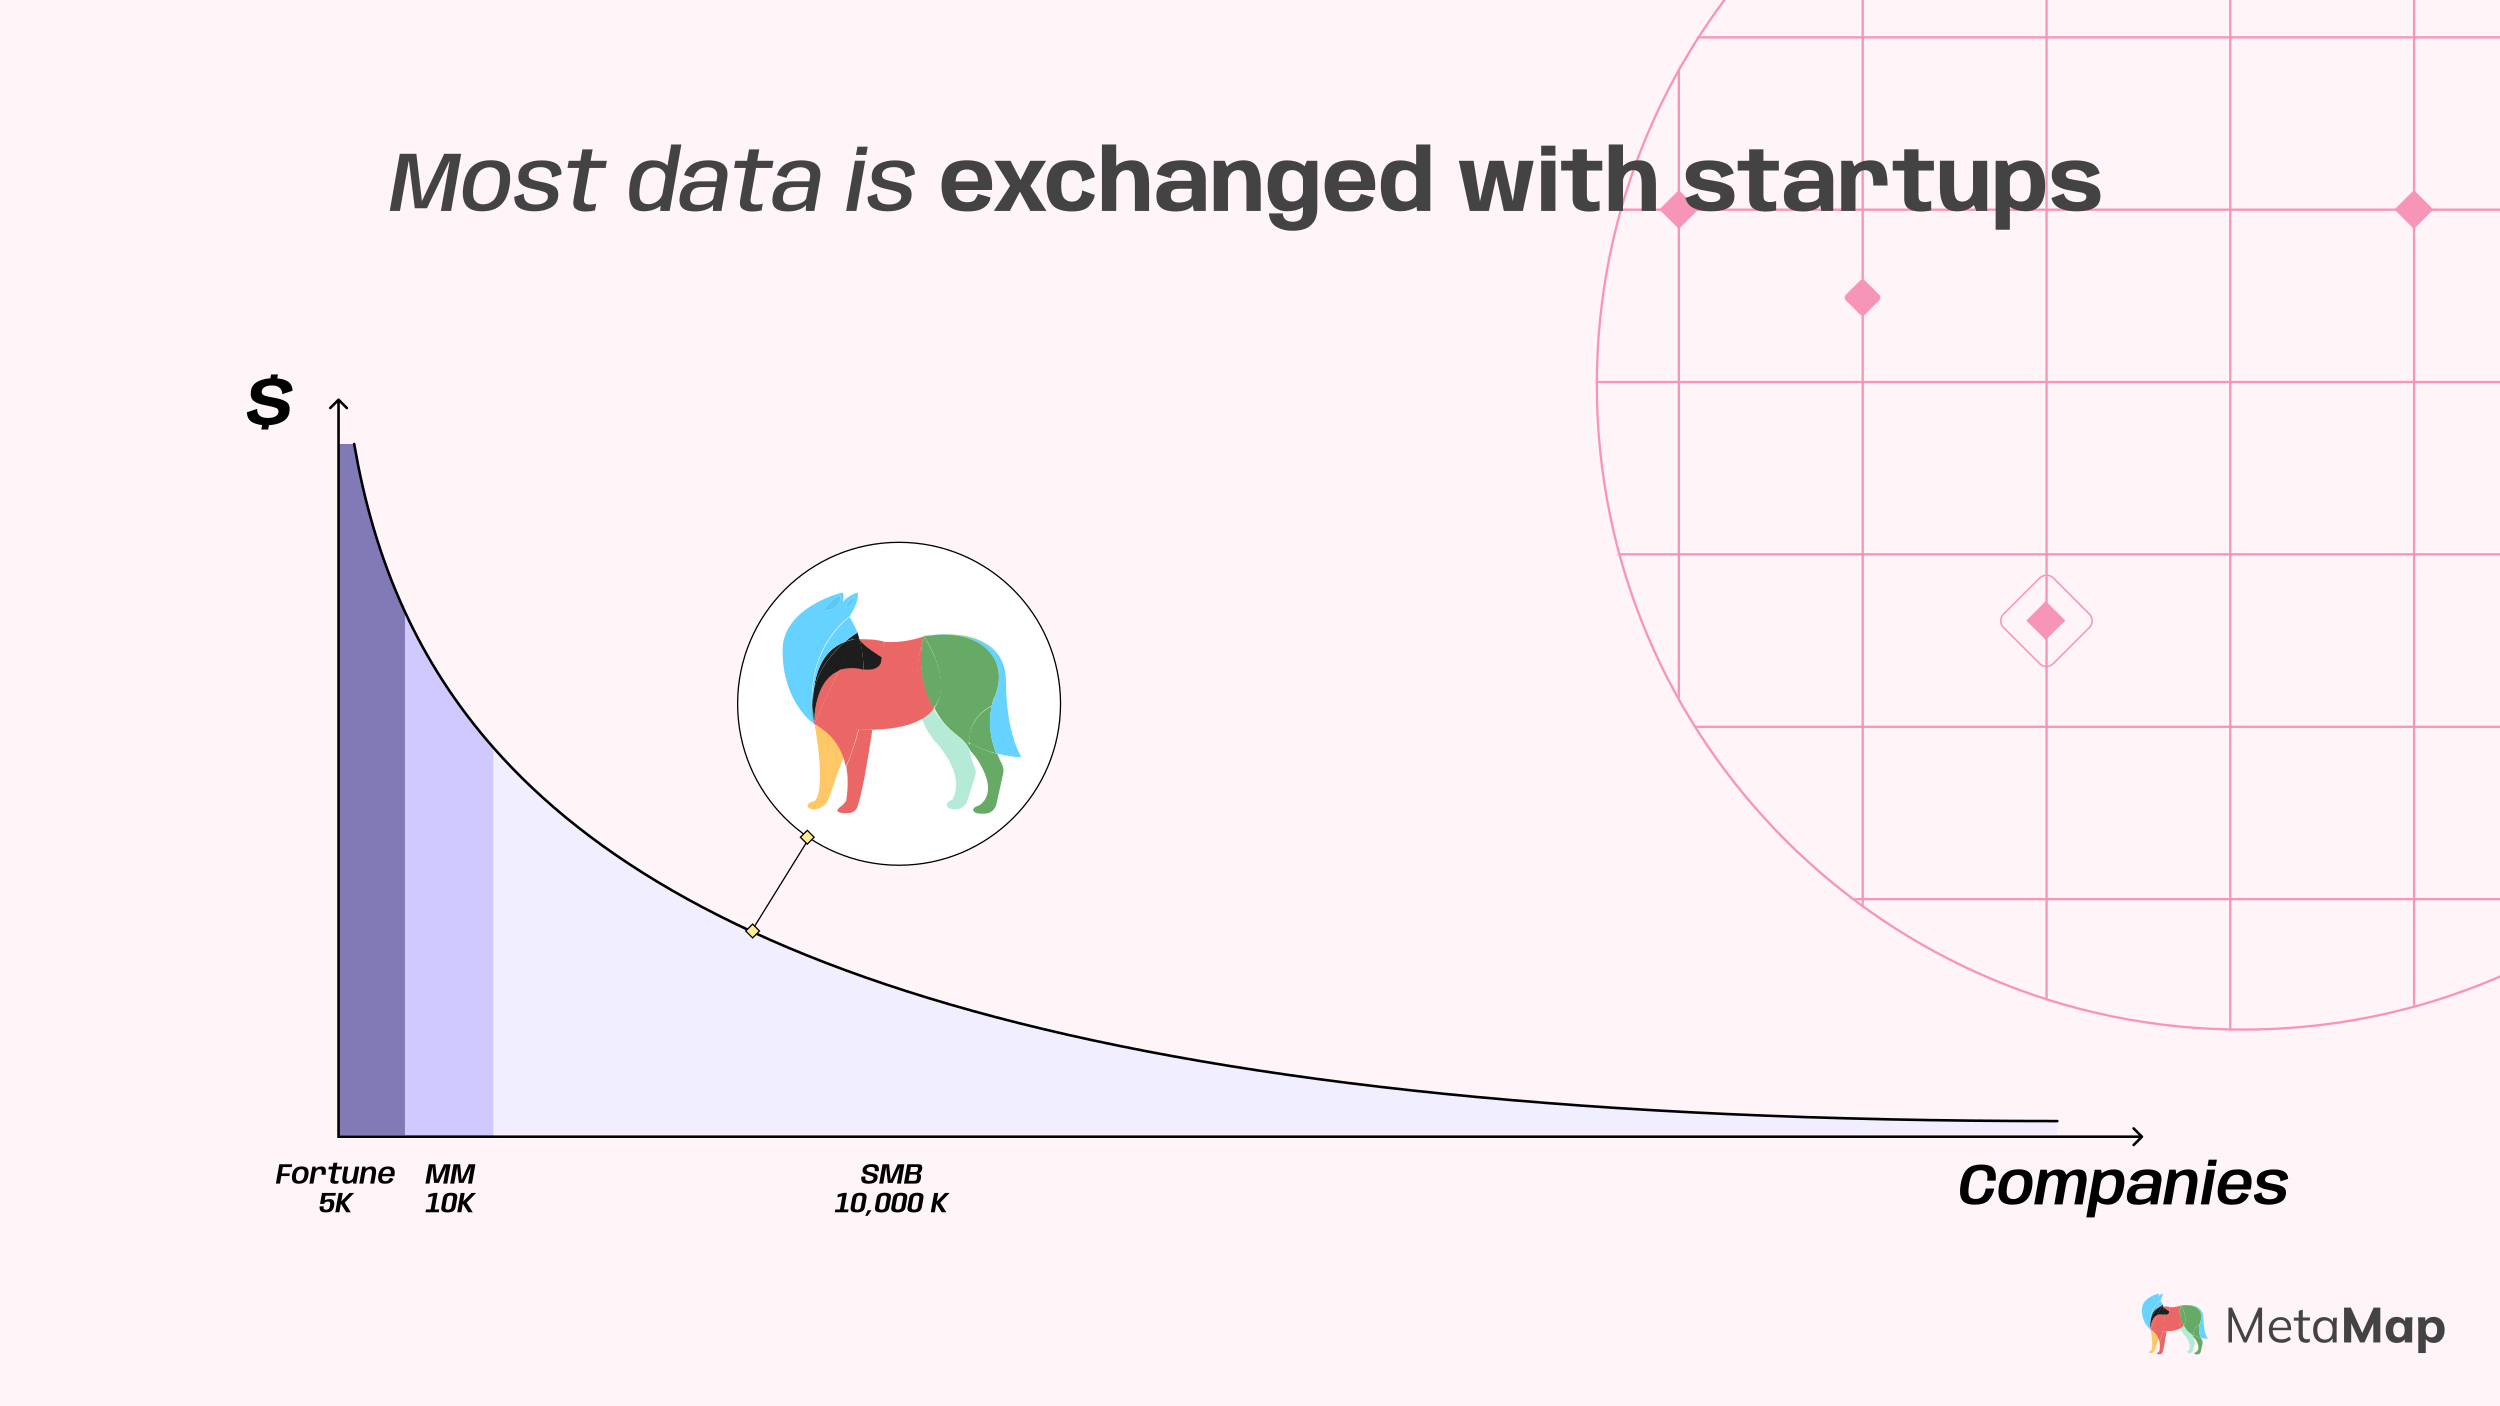 <svg width="960" height="540" viewBox="0 0 960 540" fill="none" xmlns="http://www.w3.org/2000/svg">
<rect x="0" y="0" width="960" height="540" fill="#333333" stroke="none"/>
<g clip-path="url(#clip0_7345_75553)">
<rect width="960" height="540" fill="white"/>
<rect width="960" height="540" fill="#FFF4F8"/>
<mask id="mask0_7345_75553" style="mask-type:alpha" maskUnits="userSpaceOnUse" x="613" y="-101" width="497" height="497">
<ellipse cx="861.262" cy="147.5" rx="248.25" ry="248" fill="#D9D9D9"/>
</mask>
<g mask="url(#mask0_7345_75553)">
<path d="M644.676 -107.701V467.313" stroke="#F795B8" stroke-width="0.892"/>
<path d="M715.277 -107.701V467.313" stroke="#F795B8" stroke-width="0.892"/>
<path d="M785.879 -107.701V467.313" stroke="#F795B8" stroke-width="0.892"/>
<path d="M856.414 -107.701V467.313" stroke="#F795B8" stroke-width="0.892"/>
<path d="M927.012 -107.701V467.313" stroke="#F795B8" stroke-width="0.892"/>
<path d="M371.301 14.349H1404.29" stroke="#F795B8" stroke-width="0.892"/>
<path d="M371.301 80.519H1404.29" stroke="#F795B8" stroke-width="0.892"/>
<path d="M371.301 146.687H1404.29" stroke="#F795B8" stroke-width="0.892"/>
<path d="M371.301 212.856H1404.29" stroke="#F795B8" stroke-width="0.892"/>
<path d="M371.301 279.095H1404.29" stroke="#F795B8" stroke-width="0.892"/>
<path d="M371.301 345.263H1404.29" stroke="#F795B8" stroke-width="0.892"/>
<path d="M926.949 72.978L919.465 80.447L926.949 87.917L934.433 80.447L926.949 72.978Z" fill="#F795B8"/>
<path d="M714.153 107.858L708.787 113.214C708.222 113.778 708.222 114.764 708.787 115.328L714.153 120.684C714.718 121.247 715.706 121.247 716.271 120.684L721.637 115.328C722.201 114.764 722.201 113.778 721.637 113.214L716.271 107.858C715.706 107.224 714.788 107.224 714.153 107.858Z" fill="#F795B8"/>
<path d="M785.597 230.824L778.113 238.294L785.597 245.763L793.081 238.294L785.597 230.824Z" fill="#F795B8"/>
<path d="M783.269 221.946L769.36 235.828C767.948 237.237 767.948 239.563 769.36 240.972L783.269 254.854C784.681 256.263 787.011 256.263 788.423 254.854L802.331 240.972C803.743 239.563 803.743 237.237 802.331 235.828L788.493 221.946C787.011 220.536 784.751 220.536 783.269 221.946Z" stroke="#F795B8" stroke-width="0.598" stroke-miterlimit="10"/>
<path d="M644.671 72.978L637.188 80.447L644.671 87.917L652.155 80.447L644.671 72.978Z" fill="#F795B8"/>
</g>
<path d="M861.278 -99.879C998.318 -99.879 1109.38 10.966 1109.38 147.744C1109.38 284.521 998.318 395.366 861.278 395.366C724.238 395.366 613.18 284.521 613.18 147.744C613.18 11.037 724.238 -99.879 861.278 -99.879Z" stroke="#F795B8" stroke-width="0.892"/>
<path d="M845.09 507.418C845.227 506.869 845.365 506.275 845.411 505.589C845.411 506.183 845.273 506.778 845.09 507.418Z" fill="#00AB62"/>
<path d="M825.846 510.618C825.663 509.978 825.617 509.338 825.617 508.743C825.663 509.841 825.846 510.572 825.846 510.618Z" fill="#00B4FF"/>
<path d="M825.846 510.618C825.846 510.572 825.663 509.84 825.617 508.743C825.617 508.148 825.663 507.554 825.8 507.005C825.571 508.834 825.8 510.48 825.846 510.618Z" fill="#1D1D1D"/>
<path d="M829.1 513.775C828.413 515.421 827.817 517.25 827.405 518.439C827.176 519.125 826.534 519.628 825.755 519.628C825.114 519.628 824.885 519.079 825.526 518.851C825.709 518.805 825.801 518.759 825.847 518.759C825.893 518.759 827.176 518.165 825.893 510.665C828 511.717 828.779 512.128 829.1 513.775Z" fill="#FFC766"/>
<path d="M825.846 510.618C825.663 509.978 825.617 509.338 825.617 508.743C825.663 509.841 825.846 510.572 825.846 510.618Z" fill="#FFA200"/>
<path d="M830.521 511.169C829.192 511.123 827.497 511.214 825.848 510.62C825.893 510.483 826.993 507.967 828.459 504.949C829.147 504.675 830.063 504.355 831.117 504.812C831.117 504.812 831.117 504.858 831.163 504.858C831.392 506.916 831.071 509.065 830.521 511.169Z" fill="#EA6766"/>
<path d="M830.521 511.168C830.155 512.631 829.696 514.003 829.192 515.146C828.872 513.5 827.955 511.717 825.848 510.619C827.635 510.939 829.192 511.076 830.521 511.168Z" fill="#EA6766"/>
<path d="M831.984 511.214C831.48 514.643 830.885 518.073 830.381 519.445C830.198 519.857 829.785 520.04 829.327 520.04H829.144C828.502 520.04 827.998 519.857 828.502 519.445C828.686 519.308 829.19 518.896 829.235 518.668C829.327 518.027 829.51 516.656 829.235 515.146C829.694 513.957 830.198 512.631 830.564 511.168C831.068 511.214 831.526 511.214 831.984 511.214Z" fill="#EA6766"/>
<path d="M833.179 501.884C832.766 501.792 832.446 501.747 832.079 501.701C831.529 501.655 831.071 501.655 830.613 501.655C830.979 502.341 832.95 503.576 832.95 503.576C832.95 505.039 831.438 504.856 831.025 504.811C831.163 506.96 830.934 509.246 830.43 511.213C830.979 511.213 831.942 511.213 832.4 511.167C833.133 506.594 833.225 501.884 833.179 501.884C833.225 501.884 833.225 501.884 833.179 501.884Z" fill="#EA6766"/>
<path d="M828.46 504.948C827.039 507.966 825.894 510.482 825.848 510.619C825.848 510.436 825.756 506.046 828.46 504.948Z" fill="#EA6766"/>
<path d="M830.611 501.61C830.428 501.61 830.199 501.656 830.016 501.656C830.107 501.427 830.245 501.153 830.382 500.925C830.473 501.108 830.611 501.565 830.611 501.61Z" fill="#1D1D1D"/>
<path d="M830.425 500.925C830.288 501.153 830.197 501.427 830.059 501.656C829.739 501.702 829.418 501.793 829.098 501.884C829.83 501.29 830.425 500.925 830.425 500.925Z" fill="#1D1D1D"/>
<path d="M832.992 503.576C832.992 505.039 831.48 504.902 831.068 504.856C831.022 503.759 830.93 502.753 830.609 501.655C830.976 502.341 832.992 503.576 832.992 503.576Z" fill="#1D1D1D"/>
<path d="M829.1 501.93C827.908 502.936 826.351 504.673 825.801 507.006C826.03 504.994 826.855 502.753 829.1 501.93Z" fill="#1D1D1D"/>
<path d="M830.059 501.7C829.509 502.798 828.96 503.941 828.456 504.993C825.752 506.09 825.844 510.435 825.844 510.663C825.844 510.526 825.569 508.88 825.798 507.005C826.348 504.627 827.952 502.935 829.097 501.929C829.372 501.792 829.739 501.746 830.059 501.7Z" fill="#1D1D1D"/>
<path d="M831.068 504.857C831.022 504.857 830.976 504.857 830.976 504.857C829.922 504.583 829.097 504.72 828.41 504.949C828.914 503.897 829.464 502.754 830.014 501.656C830.197 501.656 830.38 501.61 830.609 501.61C830.976 502.708 831.022 503.76 831.068 504.857Z" fill="#1D1D1D"/>
<path d="M842.793 515.193C842.93 515.513 842.93 515.833 842.839 516.153L842.014 518.76C841.831 519.263 841.373 519.629 840.777 519.629H840.639C839.815 519.629 839.54 518.988 840.273 518.668C840.365 518.622 840.41 518.622 840.41 518.622C840.41 518.622 842.014 516.473 838.898 512.769C838.119 511.992 837.57 511.031 837.203 510.025C837.707 509.705 838.119 509.294 838.394 508.928C838.486 509.111 838.623 509.248 838.669 509.476C838.669 509.476 838.761 509.522 838.761 509.568C839.265 510.3 839.861 511.031 840.685 511.626C841.327 512.129 841.785 512.586 842.151 513.089C842.335 513.958 842.61 514.735 842.793 515.193Z" fill="#B5EAD7"/>
<path d="M838.442 508.972C838.534 509.155 838.626 509.292 838.717 509.475C838.671 509.292 838.534 509.155 838.442 508.972C837.847 507.966 837.48 506.731 837.297 505.313C837.48 506.457 837.801 507.737 838.442 508.972Z" fill="#A6E200"/>
<path d="M845.084 507.418C844.901 508.012 844.718 508.469 844.672 508.606C844.718 508.332 844.855 508.012 844.947 507.738C844.992 507.646 845.038 507.555 845.084 507.418Z" fill="#A6E200"/>
<path d="M845.364 505.587C845.319 503.118 843.119 501.105 839.316 501.151C839.408 501.151 839.5 501.151 839.591 501.151C839.729 501.151 839.866 501.151 840.004 501.151C841.012 501.151 841.836 501.288 842.478 501.471C844.906 502.203 845.456 503.986 845.364 505.587Z" fill="#A6E200"/>
<path d="M845.638 514.78C845.821 515.1 845.867 515.42 845.821 515.786L845.088 519.079C844.95 519.673 844.446 520.085 843.851 520.085H843.393C842.568 520.085 842.339 519.536 843.118 519.262H843.164C843.164 519.262 846.004 518.027 842.293 513.271C842.293 513.088 842.293 512.814 842.293 512.631C843.301 513.18 844.309 513.545 845.179 513.774C845.317 514.14 845.5 514.506 845.638 514.78Z" fill="#66AA66"/>
<path d="M842.385 513.499C841.881 512.493 841.331 512.127 840.736 511.624C839.911 510.984 839.315 510.252 838.766 509.521C839.682 510.892 841.698 511.441 842.156 512.584C842.248 512.767 844.08 515.42 842.385 513.499Z" fill="#66AA66"/>
<path d="M845.086 513.728C844.215 513.5 843.161 513.134 842.199 512.585C842.199 511.259 842.703 509.704 844.628 508.698C844.628 508.698 844.628 508.698 844.628 508.652C844.124 510.619 844.582 512.494 845.086 513.728Z" fill="#66AA66"/>
<path d="M845.364 505.587C845.364 506.273 845.226 506.867 845.043 507.416C844.997 507.508 844.952 507.645 844.906 507.736C844.768 508.011 844.677 508.331 844.631 508.605C844.631 508.651 844.631 508.651 844.631 508.651C842.707 509.657 842.203 511.212 842.248 512.584C841.011 511.898 839.774 510.937 838.858 509.52C838.858 509.52 838.812 509.474 838.812 509.428C838.72 509.291 838.629 509.108 838.537 508.925C840.599 505.999 837.438 501.334 837.438 501.334C837.438 501.334 837.483 501.288 837.621 501.288C837.621 501.288 837.667 501.288 837.712 501.288C838.308 501.243 838.812 501.197 839.316 501.151C843.119 501.105 845.318 503.072 845.364 505.587Z" fill="#66AA66"/>
<path d="M837.303 510.025C836.204 510.711 834.508 511.168 831.988 511.214C832.676 506.595 833.18 501.931 833.18 501.931C834.279 502.022 835.7 501.931 837.395 501.382C837.303 501.565 836.02 506.275 837.303 510.025Z" fill="#EA6766"/>
<path d="M838.49 508.973C838.215 509.385 837.803 509.75 837.253 510.07C835.924 506.321 837.299 501.61 837.345 501.382C837.345 501.519 836.978 503.165 837.253 505.269C837.482 506.732 837.94 507.921 838.49 508.973Z" fill="#EA6766"/>
<path d="M837.207 505.176C836.932 503.073 837.345 501.472 837.39 501.289C837.39 501.289 840.781 506.274 838.444 508.926C837.894 507.966 837.39 506.639 837.207 505.176Z" fill="#66AA66"/>
<path d="M844.947 507.738C844.992 507.646 845.038 507.509 845.084 507.418C844.901 508.012 844.718 508.469 844.672 508.606C844.718 508.332 844.809 508.058 844.947 507.738Z" fill="#66D2FF"/>
<path d="M845.368 505.589C845.368 506.183 845.276 506.778 845.047 507.418C845.23 506.915 845.368 506.275 845.368 505.589Z" fill="#FFBD00"/>
<path d="M847.654 513.957C847.7 514.048 847.654 514.186 847.516 514.14C847.104 514.094 846.188 514.003 845.088 513.728C844.584 512.494 844.08 510.619 844.63 508.606C844.676 508.469 844.859 508.012 845.042 507.418C845.271 506.823 845.363 506.183 845.363 505.588C845.409 503.988 844.905 502.204 842.477 501.473C844.401 502.021 846.096 503.302 846.096 506.137C846.142 510.893 847.242 513.271 847.654 513.957Z" fill="#66D2FF"/>
<path d="M845.366 505.587C845.321 503.118 843.121 501.105 839.318 501.151C838.814 501.151 838.265 501.197 837.715 501.288C837.806 501.288 837.898 501.288 837.99 501.243C838.036 501.243 838.036 501.243 838.081 501.243C838.127 501.243 838.173 501.243 838.265 501.243C838.402 501.243 838.54 501.243 838.723 501.197C838.769 501.197 838.86 501.197 838.906 501.197C838.952 501.197 838.952 501.197 838.998 501.197C839.181 501.197 839.364 501.197 839.548 501.197C839.685 501.197 839.822 501.197 839.96 501.197C840.739 501.197 841.609 501.288 842.434 501.517C844.908 502.203 845.458 503.986 845.366 505.587Z" fill="#66D2FF"/>
<path fill-rule="evenodd" clip-rule="evenodd" d="M830.426 496.717C830.426 496.717 829.327 497.037 828.869 497.769C828.869 497.723 829.052 496.945 828.823 496.717C828.823 496.717 822.5 498.226 822.5 502.845C822.5 508.332 825.753 510.573 825.891 510.664C819.43 501.107 829.006 499.369 829.602 499.278C825.936 502.25 825.524 506.366 825.616 508.744C825.616 508.149 825.661 507.555 825.799 507.006C826.028 504.994 826.853 502.753 829.098 501.93C829.831 501.29 830.426 500.97 830.426 500.97C830.152 500.284 829.648 499.369 829.556 499.278C829.556 499.232 830.656 497.769 830.426 496.717ZM826.715 498.683C826.715 498.683 827.632 497.357 828.64 496.991C828.64 496.991 828.823 498.592 826.715 498.683ZM830.152 497.128C829.418 497.54 829.098 498.363 829.098 498.363C829.693 498.18 830.014 497.448 830.106 497.22C830.152 497.128 830.152 497.128 830.152 497.128Z" fill="#66D2FF"/>
<path d="M825.613 508.743C825.613 509.338 825.704 509.978 825.842 510.618C819.244 500.878 829.324 499.277 829.553 499.231C825.888 502.204 825.475 506.32 825.613 508.743Z" fill="#66D2FF"/>
<path d="M825.846 510.618C825.663 509.978 825.617 509.338 825.617 508.743C825.663 509.841 825.846 510.572 825.846 510.618Z" fill="#00B4FF"/>
<path d="M826.711 498.683C826.711 498.683 827.627 497.357 828.635 496.991C828.635 496.991 828.819 498.592 826.711 498.683Z" fill="#5AC8F6"/>
<path d="M830.151 497.128C830.151 497.128 829.83 498.179 829.098 498.362C829.143 498.316 829.418 497.539 830.151 497.128Z" fill="#5AC8F6"/>
<path d="M855.719 515.511V502.112H857.093L862.454 514.231H861.904L867.265 502.112H868.639V515.511H867.173V504.17H867.723L862.683 515.511H861.629L856.543 504.124H857.093V515.511H855.719ZM876.062 515.648C874.55 515.648 873.404 515.237 872.534 514.368C871.663 513.499 871.251 512.264 871.251 510.755C871.251 509.749 871.434 508.88 871.801 508.149C872.167 507.417 872.717 506.822 873.404 506.411C874.092 505.999 874.871 505.771 875.741 505.771C876.612 505.771 877.345 505.954 877.94 506.319C878.536 506.685 878.994 507.234 879.315 507.874C879.636 508.56 879.773 509.338 879.773 510.252V510.801H872.396V509.841H878.765L878.444 510.069C878.444 509.063 878.215 508.286 877.757 507.691C877.299 507.143 876.612 506.822 875.741 506.822C874.779 506.822 874.046 507.143 873.496 507.829C872.946 508.469 872.717 509.383 872.717 510.527V510.71C872.717 511.898 872.992 512.813 873.588 513.408C874.183 514.002 875.008 514.322 876.062 514.322C876.612 514.322 877.161 514.231 877.665 514.094C878.169 513.911 878.673 513.636 879.132 513.225L879.681 514.322C879.269 514.734 878.719 515.054 878.078 515.282C877.482 515.557 876.795 515.648 876.062 515.648ZM885.546 515.648C884.63 515.648 883.897 515.374 883.393 514.871C882.889 514.322 882.66 513.499 882.66 512.402V507.143H880.827V505.954H882.705V503.347L884.263 502.89V505.908H887.012V507.097H884.263V512.173C884.263 512.95 884.401 513.499 884.63 513.819C884.905 514.139 885.271 514.276 885.821 514.276C886.05 514.276 886.279 514.276 886.462 514.231C886.646 514.185 886.829 514.139 886.966 514.048V515.328C886.783 515.42 886.554 515.465 886.325 515.511C886.05 515.648 885.821 515.648 885.546 515.648ZM892.464 515.648C891.594 515.648 890.861 515.465 890.219 515.054C889.578 514.642 889.074 514.094 888.753 513.362C888.433 512.63 888.249 511.761 888.249 510.71C888.249 509.658 888.433 508.789 888.753 508.057C889.12 507.326 889.624 506.777 890.219 506.365C890.861 505.954 891.594 505.771 892.464 505.771C893.335 505.771 894.068 505.999 894.71 506.457C895.351 506.868 895.763 507.463 895.947 508.24H895.718L895.947 505.999H897.413C897.367 506.365 897.321 506.731 897.321 507.097C897.275 507.463 897.275 507.829 897.275 508.194V515.511H895.718V513.27H895.947C895.763 514.002 895.305 514.597 894.71 515.054C894.114 515.511 893.289 515.648 892.464 515.648ZM892.785 514.414C893.702 514.414 894.435 514.094 894.939 513.499C895.488 512.859 895.718 511.944 895.718 510.755C895.718 509.521 895.443 508.606 894.939 508.011C894.389 507.371 893.702 507.051 892.785 507.051C891.869 507.051 891.182 507.371 890.632 508.011C890.082 508.652 889.853 509.566 889.853 510.755C889.853 511.944 890.128 512.859 890.632 513.499C891.136 514.094 891.869 514.414 892.785 514.414ZM900.116 515.511V502.112H902.728L907.401 512.539H906.805L911.479 502.112H914.045V515.511H911.341V506.411H912.12L907.951 515.511H906.256L902.086 506.411H902.865V515.511H900.116ZM920.322 515.694C919.497 515.694 918.764 515.511 918.122 515.1C917.481 514.688 916.977 514.139 916.656 513.362C916.29 512.63 916.106 511.716 916.106 510.664C916.106 509.612 916.29 508.743 916.656 507.966C917.023 507.234 917.527 506.64 918.122 506.274C918.764 505.862 919.497 505.679 920.322 505.679C921.1 505.679 921.788 505.862 922.383 506.228C923.025 506.594 923.391 507.097 923.62 507.737H923.437L923.666 505.862H926.415C926.369 506.274 926.324 506.685 926.324 507.143C926.278 507.554 926.278 507.966 926.278 508.377V515.511H923.437V513.728H923.666C923.483 514.322 923.071 514.825 922.429 515.191C921.788 515.557 921.1 515.694 920.322 515.694ZM921.192 513.545C921.834 513.545 922.383 513.316 922.796 512.859C923.208 512.402 923.391 511.67 923.391 510.71C923.391 509.749 923.208 509.018 922.796 508.56C922.383 508.103 921.879 507.874 921.192 507.874C920.551 507.874 920.001 508.103 919.588 508.56C919.176 509.018 918.993 509.749 918.993 510.71C918.993 511.67 919.176 512.402 919.588 512.859C920.001 513.316 920.551 513.545 921.192 513.545ZM928.615 519.581V508.377C928.615 507.966 928.615 507.554 928.569 507.143C928.523 506.731 928.523 506.274 928.477 505.862H931.226L931.455 507.737H931.226C931.409 507.097 931.822 506.594 932.417 506.228C933.013 505.862 933.746 505.679 934.525 505.679C935.35 505.679 936.083 505.862 936.724 506.274C937.366 506.685 937.87 507.234 938.19 507.966C938.557 508.697 938.74 509.612 938.74 510.664C938.74 511.716 938.557 512.63 938.19 513.362C937.824 514.094 937.32 514.688 936.724 515.1C936.129 515.511 935.35 515.694 934.525 515.694C933.746 515.694 933.059 515.511 932.463 515.145C931.868 514.779 931.455 514.276 931.272 513.682H931.501V519.581H928.615ZM933.654 513.545C934.342 513.545 934.846 513.316 935.258 512.859C935.67 512.402 935.854 511.67 935.854 510.71C935.854 509.749 935.67 509.018 935.258 508.56C934.846 508.103 934.296 507.874 933.654 507.874C933.013 507.874 932.463 508.103 932.051 508.56C931.639 509.018 931.455 509.749 931.455 510.71C931.455 511.67 931.639 512.402 932.051 512.859C932.463 513.316 932.967 513.545 933.654 513.545Z" fill="#434343"/>
<circle cx="345.246" cy="270.251" r="62" fill="white" stroke="black" stroke-width="0.5"/>
<path d="M310 323.001L289.25 356.501" stroke="black" stroke-width="0.5" stroke-linejoin="round"/>
<path d="M382.613 266.397C383.113 264.403 383.613 262.242 383.779 259.748C383.779 261.909 383.279 264.07 382.613 266.397Z" fill="#00AB62"/>
<path d="M312.659 278.033C311.994 275.706 311.828 273.379 311.828 271.218C311.994 275.207 312.659 277.867 312.659 278.033Z" fill="#00B4FF"/>
<path d="M312.659 278.034C312.659 277.868 311.994 275.208 311.828 271.218C311.828 269.057 311.994 266.896 312.493 264.901C311.662 271.551 312.493 277.535 312.659 278.034Z" fill="#1D1D1D"/>
<path d="M324.484 289.504C321.985 295.488 319.82 302.138 318.321 306.46C317.488 308.953 315.157 310.782 312.325 310.782C309.994 310.782 309.161 308.787 311.493 307.956C312.159 307.79 312.492 307.624 312.658 307.624C312.825 307.624 317.488 305.463 312.825 278.2C320.486 282.024 323.318 283.52 324.484 289.504Z" fill="#FFC766"/>
<path d="M312.659 278.033C311.994 275.706 311.828 273.379 311.828 271.218C311.994 275.207 312.659 277.867 312.659 278.033Z" fill="#FFA200"/>
<path d="M329.645 280.028C324.815 279.861 318.652 280.194 312.656 278.033C312.823 277.534 316.82 268.391 322.15 257.42C324.648 256.423 327.979 255.259 331.81 256.921C331.81 256.921 331.81 257.087 331.976 257.087C332.809 264.568 331.643 272.381 329.645 280.028Z" fill="#EA6766"/>
<path d="M329.645 280.029C328.312 285.348 326.647 290.335 324.815 294.491C323.649 288.507 320.318 282.024 312.656 278.034C319.152 279.198 324.815 279.697 329.645 280.029Z" fill="#EA6766"/>
<path d="M334.975 280.196C333.143 292.663 330.978 305.131 329.146 310.118C328.48 311.614 326.981 312.279 325.315 312.279H324.649C322.317 312.279 320.485 311.614 322.317 310.118C322.983 309.619 324.815 308.123 324.982 307.292C325.315 304.964 325.981 299.977 324.982 294.492C326.647 290.17 328.48 285.349 329.812 280.029C331.644 280.196 333.31 280.196 334.975 280.196Z" fill="#EA6766"/>
<path d="M339.306 246.282C337.807 245.95 336.641 245.784 335.308 245.617C333.31 245.451 331.644 245.451 329.979 245.451C331.311 247.945 338.473 252.433 338.473 252.433C338.473 257.752 332.977 257.088 331.478 256.921C331.977 264.734 331.145 273.046 329.312 280.194C331.311 280.194 334.809 280.194 336.474 280.028C339.139 263.404 339.472 246.282 339.306 246.282C339.472 246.282 339.472 246.282 339.306 246.282Z" fill="#EA6766"/>
<path d="M322.147 257.421C316.984 268.392 312.82 277.535 312.654 278.034C312.654 277.369 312.321 261.411 322.147 257.421Z" fill="#EA6766"/>
<path d="M329.982 245.285C329.315 245.285 328.483 245.452 327.816 245.452C328.15 244.621 328.649 243.623 329.149 242.792C329.482 243.457 329.982 245.119 329.982 245.285Z" fill="#1D1D1D"/>
<path d="M329.318 242.792C328.819 243.623 328.486 244.621 327.986 245.452C326.82 245.618 325.654 245.95 324.488 246.283C327.153 244.122 329.318 242.792 329.318 242.792Z" fill="#1D1D1D"/>
<path d="M338.641 252.433C338.641 257.752 333.145 257.254 331.646 257.088C331.479 253.098 331.146 249.441 329.98 245.451C331.313 247.945 338.641 252.433 338.641 252.433Z" fill="#1D1D1D"/>
<path d="M324.484 246.45C320.154 250.107 314.491 256.424 312.492 264.902C313.325 257.588 316.323 249.442 324.484 246.45Z" fill="#1D1D1D"/>
<path d="M327.981 245.618C325.982 249.608 323.984 253.764 322.152 257.587C312.325 261.577 312.658 277.369 312.658 278.2C312.658 277.701 311.659 271.717 312.492 264.901C314.49 256.257 320.32 250.106 324.483 246.449C325.483 245.951 326.815 245.784 327.981 245.618Z" fill="#1D1D1D"/>
<path d="M331.641 257.089C331.474 257.089 331.307 257.089 331.307 257.089C327.477 256.091 324.479 256.59 321.98 257.421C323.813 253.598 325.811 249.442 327.81 245.452C328.476 245.452 329.142 245.286 329.975 245.286C331.307 249.276 331.474 253.099 331.641 257.089Z" fill="#1D1D1D"/>
<path d="M374.284 294.657C374.784 295.82 374.784 296.984 374.451 298.148L371.453 307.623C370.787 309.452 369.121 310.781 366.956 310.781H366.456C363.458 310.781 362.459 308.454 365.124 307.291C365.457 307.124 365.624 307.124 365.624 307.124C365.624 307.124 371.453 299.311 360.127 285.846C357.296 283.02 355.297 279.53 353.965 275.872C355.797 274.709 357.296 273.213 358.295 271.883C358.628 272.548 359.128 273.046 359.295 273.878C359.295 273.878 359.628 274.044 359.628 274.21C361.46 276.87 363.625 279.53 366.623 281.691C368.955 283.519 370.62 285.181 371.953 287.01C372.619 290.168 373.618 292.994 374.284 294.657Z" fill="#B5EAD7"/>
<path d="M358.461 272.049C358.794 272.714 359.127 273.212 359.46 273.877C359.293 273.212 358.794 272.714 358.461 272.049C356.296 268.392 354.963 263.903 354.297 258.75C354.963 262.906 356.129 267.56 358.461 272.049Z" fill="#A6E200"/>
<path d="M382.608 266.397C381.942 268.558 381.276 270.221 381.109 270.72C381.276 269.722 381.776 268.558 382.109 267.561C382.275 267.229 382.442 266.896 382.608 266.397Z" fill="#A6E200"/>
<path d="M383.61 259.749C383.443 250.772 375.449 243.458 361.625 243.624C361.958 243.624 362.291 243.624 362.624 243.624C363.124 243.624 363.624 243.624 364.123 243.624C367.787 243.624 370.785 244.123 373.117 244.788C381.944 247.447 383.943 253.93 383.61 259.749Z" fill="#A6E200"/>
<path d="M384.611 293.162C385.278 294.325 385.444 295.489 385.278 296.819L382.613 308.788C382.113 310.949 380.281 312.445 378.116 312.445H376.45C373.452 312.445 372.62 310.45 375.451 309.453H375.618C375.618 309.453 385.944 304.964 372.453 287.676C372.453 287.011 372.453 286.014 372.453 285.349C376.117 287.343 379.781 288.673 382.946 289.504C383.446 290.834 384.112 292.164 384.611 293.162Z" fill="#66AA66"/>
<path d="M372.783 288.506C370.951 284.849 368.952 283.519 366.787 281.691C363.789 279.363 361.624 276.704 359.625 274.044C362.956 279.031 370.284 281.026 371.95 285.182C372.283 285.847 378.945 295.488 372.783 288.506Z" fill="#66AA66"/>
<path d="M382.61 289.339C379.446 288.507 375.615 287.178 372.117 285.183C372.117 280.362 373.949 274.71 380.944 271.053C380.944 271.053 380.944 271.053 380.944 270.887C379.112 278.035 380.778 284.85 382.61 289.339Z" fill="#66AA66"/>
<path d="M383.611 259.749C383.611 262.242 383.111 264.403 382.445 266.398C382.278 266.73 382.112 267.229 381.945 267.562C381.445 268.559 381.112 269.723 380.946 270.72C380.946 270.886 380.946 270.886 380.946 270.886C373.95 274.543 372.118 280.195 372.285 285.182C367.788 282.689 363.291 279.198 359.96 274.045C359.96 274.045 359.793 273.878 359.793 273.712C359.46 273.213 359.127 272.549 358.794 271.884C366.289 261.245 354.797 244.289 354.797 244.289C354.797 244.289 354.963 244.123 355.463 244.123C355.463 244.123 355.63 244.123 355.796 244.123C357.961 243.956 359.793 243.79 361.626 243.624C375.449 243.458 383.444 250.606 383.611 259.749Z" fill="#66AA66"/>
<path d="M354.297 275.872C350.299 278.366 344.137 280.028 334.977 280.194C337.475 263.405 339.307 246.449 339.307 246.449C343.304 246.781 348.467 246.449 354.63 244.454C354.297 245.119 349.633 262.241 354.297 275.872Z" fill="#EA6766"/>
<path d="M358.627 272.049C357.627 273.545 356.128 274.875 354.13 276.038C349.3 262.407 354.296 245.285 354.463 244.454C354.463 244.953 353.131 250.937 354.13 258.584C354.963 263.903 356.628 268.225 358.627 272.049Z" fill="#EA6766"/>
<path d="M353.966 258.252C352.967 250.605 354.466 244.787 354.632 244.122C354.632 244.122 366.957 262.242 358.463 271.883C356.464 268.392 354.632 263.571 353.966 258.252Z" fill="#66AA66"/>
<path d="M382.109 267.561C382.275 267.229 382.442 266.73 382.608 266.397C381.942 268.558 381.276 270.221 381.109 270.72C381.276 269.722 381.609 268.725 382.109 267.561Z" fill="#66D2FF"/>
<path d="M383.611 259.748C383.611 261.909 383.278 264.07 382.445 266.397C383.112 264.569 383.611 262.242 383.611 259.748Z" fill="#FFBD00"/>
<path d="M391.942 290.169C392.108 290.501 391.942 291 391.442 290.834C389.943 290.668 386.612 290.335 382.615 289.338C380.783 284.849 378.95 278.034 380.949 270.72C381.116 270.221 381.782 268.559 382.448 266.397C383.281 264.236 383.614 261.909 383.614 259.748C383.78 253.93 381.948 247.447 373.121 244.787C380.116 246.782 386.279 251.436 386.279 261.743C386.445 279.031 390.443 287.675 391.942 290.169Z" fill="#66D2FF"/>
<path d="M383.611 259.749C383.445 250.772 375.45 243.458 361.626 243.624C359.794 243.624 357.796 243.79 355.797 244.123C356.13 244.123 356.463 244.123 356.796 243.956C356.963 243.956 356.963 243.956 357.129 243.956C357.296 243.956 357.462 243.956 357.796 243.956C358.295 243.956 358.795 243.956 359.461 243.79C359.628 243.79 359.961 243.79 360.127 243.79C360.294 243.79 360.294 243.79 360.46 243.79C361.127 243.79 361.793 243.79 362.459 243.79C362.959 243.79 363.458 243.79 363.958 243.79C366.789 243.79 369.954 244.123 372.952 244.954C381.946 247.447 383.944 253.93 383.611 259.749Z" fill="#66D2FF"/>
<path fill-rule="evenodd" clip-rule="evenodd" d="M329.314 227.499C329.314 227.499 325.316 228.663 323.651 231.322C323.651 231.156 324.317 228.33 323.484 227.499C323.484 227.499 300.5 232.985 300.5 249.774C300.5 269.722 312.325 277.868 312.825 278.2C289.341 243.457 324.151 237.141 326.316 236.808C312.991 247.613 311.492 262.574 311.826 271.218C311.826 269.057 311.992 266.896 312.492 264.902C313.325 257.587 316.323 249.442 324.484 246.45C327.148 244.122 329.314 242.959 329.314 242.959C328.314 240.465 326.482 237.141 326.149 236.808C326.149 236.642 330.146 231.322 329.314 227.499ZM315.823 234.647C315.823 234.647 319.154 229.826 322.818 228.496C322.818 228.496 323.484 234.315 315.823 234.647ZM328.314 228.995C325.649 230.491 324.484 233.483 324.484 233.483C326.649 232.819 327.815 230.159 328.148 229.328C328.314 228.995 328.314 228.995 328.314 228.995Z" fill="#66D2FF"/>
<path d="M311.824 271.219C311.824 273.38 312.157 275.707 312.656 278.035C288.673 242.627 325.314 236.809 326.147 236.643C312.823 247.448 311.324 262.409 311.824 271.219Z" fill="#66D2FF"/>
<path d="M312.659 278.033C311.994 275.706 311.828 273.379 311.828 271.218C311.994 275.207 312.659 277.867 312.659 278.033Z" fill="#00B4FF"/>
<path d="M315.824 234.647C315.824 234.647 319.155 229.826 322.819 228.496C322.819 228.496 323.486 234.314 315.824 234.647Z" fill="#5AC8F6"/>
<path d="M328.319 228.996C328.319 228.996 327.153 232.819 324.488 233.484C324.655 233.318 325.654 230.492 328.319 228.996Z" fill="#5AC8F6"/>
<path d="M790 430.468C429.364 430.468 264.065 371.917 189.5 286.998V435.498H790V430.468Z" fill="#F0EEFF"/>
<path d="M189.5 287.047C174.995 270.452 163.918 252.857 155.5 234.498V436.498H189.5V287.047Z" fill="#CFC9FF"/>
<path d="M155.5 234.716C145.988 214.161 139.862 192.642 136.022 170.498H130V435.998H155.5V234.716Z" fill="#817AB7"/>
<path d="M136.004 170.498C139.826 192.643 145.924 214.163 155.39 234.719C163.795 252.97 174.856 270.462 189.339 286.959C263.924 371.918 429.268 430.498 790.004 430.498" stroke="black" stroke-linecap="round" stroke-linejoin="round"/>
<path d="M130.354 153.144C130.158 152.949 129.842 152.949 129.646 153.144L126.464 156.326C126.269 156.522 126.269 156.838 126.464 157.034C126.66 157.229 126.976 157.229 127.172 157.034L130 154.205L132.828 157.034C133.024 157.229 133.34 157.229 133.536 157.034C133.731 156.838 133.731 156.522 133.536 156.326L130.354 153.144ZM130 436.498H129.5V436.998H130V436.498ZM822.854 436.852C823.049 436.656 823.049 436.34 822.854 436.145L819.672 432.963C819.476 432.767 819.16 432.767 818.965 432.963C818.769 433.158 818.769 433.474 818.965 433.67L821.793 436.498L818.965 439.327C818.769 439.522 818.769 439.838 818.965 440.034C819.16 440.229 819.476 440.229 819.672 440.034L822.854 436.852ZM129.5 153.498V436.498H130.5V153.498H129.5ZM130 436.998H822.5V435.998H130V436.998Z" fill="black"/>
<path d="M105.946 454.501H107.513L108.025 451.602H111.127L111.308 450.585H108.201L108.63 448.143H112.012L112.205 447.076H107.255L105.946 454.501ZM114.731 454.55C115.831 454.55 116.68 454.272 117.277 453.714C117.879 453.153 118.262 452.321 118.427 451.217C118.592 450.132 118.482 449.311 118.097 448.753C117.712 448.192 116.967 447.912 115.864 447.912C114.764 447.912 113.913 448.189 113.312 448.742C112.714 449.292 112.333 450.117 112.168 451.217C112.003 452.306 112.113 453.135 112.498 453.703C112.883 454.268 113.627 454.55 114.731 454.55ZM114.901 453.5C114.439 453.5 114.091 453.344 113.856 453.032C113.622 452.721 113.574 452.118 113.713 451.223C113.853 450.339 114.104 449.742 114.467 449.43C114.83 449.118 115.24 448.962 115.699 448.962C116.161 448.962 116.509 449.118 116.744 449.43C116.978 449.738 117.024 450.336 116.881 451.223C116.742 452.114 116.491 452.717 116.128 453.032C115.768 453.344 115.36 453.5 114.901 453.5ZM123.455 451.124H125.001C125.195 450.024 125.188 449.215 124.979 448.698C124.77 448.181 124.258 447.923 123.444 447.923C122.678 447.923 122.027 448.128 121.492 448.539C120.956 448.946 120.635 449.446 120.529 450.04L121.068 450.414C121.13 450.048 121.31 449.72 121.607 449.43C121.904 449.14 122.263 448.995 122.685 448.995C123.055 448.995 123.314 449.138 123.461 449.424C123.607 449.707 123.605 450.273 123.455 451.124ZM118.808 454.501H120.353L121.294 449.166L121.156 447.983H119.957L118.808 454.501ZM128.526 454.578C128.984 454.578 129.43 454.53 129.862 454.435L130.044 453.401C129.769 453.493 129.496 453.538 129.224 453.538C128.942 453.538 128.733 453.48 128.597 453.362C128.465 453.245 128.434 452.999 128.504 452.625L129.131 449.05H131.199L131.386 447.983H129.323L129.582 446.498H128.036L127.778 447.983H126.271L126.084 449.05H127.585L126.892 452.972C126.786 453.584 126.896 454.006 127.222 454.237C127.552 454.464 127.987 454.578 128.526 454.578ZM135.617 454.501H136.811L137.96 447.983H136.415L135.463 453.401L135.617 454.501ZM133.736 447.978H132.191L131.553 451.608C131.392 452.521 131.423 453.241 131.646 453.769C131.87 454.294 132.389 454.556 133.203 454.556C134.087 454.556 134.822 454.294 135.408 453.769C135.999 453.245 136.343 452.704 136.442 452.147L135.749 451.795C135.661 452.301 135.441 452.71 135.089 453.021C134.741 453.333 134.36 453.489 133.945 453.489C133.542 453.489 133.269 453.35 133.126 453.071C132.983 452.789 132.977 452.279 133.109 451.542L133.736 447.978ZM137.972 454.501H139.517L140.463 449.127L140.326 447.978H139.127L137.972 454.501ZM142.152 454.501H143.697L144.324 450.915C144.486 450.006 144.451 449.28 144.22 448.737C143.992 448.194 143.477 447.923 142.674 447.923C141.842 447.923 141.12 448.185 140.507 448.709C139.899 449.234 139.545 449.775 139.446 450.332L140.128 450.717C140.219 450.211 140.436 449.797 140.777 449.474C141.121 449.151 141.501 448.99 141.915 448.99C142.319 448.99 142.595 449.131 142.746 449.413C142.9 449.692 142.911 450.2 142.779 450.937L142.152 454.501ZM147.834 454.561L148.015 453.56C147.509 453.56 147.141 453.392 146.91 453.054C146.682 452.713 146.642 452.107 146.789 451.234C146.939 450.332 147.192 449.721 147.548 449.402C147.907 449.083 148.327 448.924 148.807 448.924C149.295 448.924 149.649 449.074 149.869 449.375C150.092 449.672 150.14 450.18 150.012 450.898L150.1 450.755H146.723L146.558 451.696H151.376C151.42 451.557 151.458 451.399 151.491 451.223C151.675 450.171 151.588 449.357 151.233 448.781C150.877 448.205 150.127 447.917 148.983 447.917C147.872 447.917 147.023 448.203 146.437 448.775C145.854 449.344 145.472 450.163 145.293 451.234C145.117 452.268 145.21 453.082 145.573 453.676C145.94 454.266 146.693 454.561 147.834 454.561ZM148.015 453.56L147.834 454.561C148.446 454.561 148.948 454.495 149.341 454.363C149.737 454.228 150.085 454.019 150.386 453.736C150.69 453.454 150.917 453.095 151.068 452.658L149.748 452.273C149.63 452.541 149.495 452.779 149.341 452.988C149.187 453.194 149 453.34 148.78 453.428C148.563 453.516 148.309 453.56 148.015 453.56ZM125.023 465.572C126.112 465.572 126.902 465.352 127.393 464.912C127.888 464.469 128.196 463.787 128.317 462.866C128.424 462.067 128.348 461.466 128.092 461.062C127.839 460.655 127.335 460.452 126.579 460.452C125.89 460.452 125.257 460.606 124.682 460.914C124.106 461.218 123.741 461.677 123.587 462.289L124.451 462.316C124.513 462.041 124.671 461.821 124.924 461.656C125.18 461.488 125.494 461.403 125.864 461.403C126.227 461.403 126.488 461.495 126.645 461.678C126.807 461.862 126.838 462.267 126.739 462.894C126.625 463.598 126.445 464.047 126.2 464.241C125.954 464.436 125.637 464.533 125.248 464.533C124.856 464.533 124.577 464.447 124.412 464.274C124.251 464.102 124.211 463.754 124.291 463.229H122.74C122.652 463.911 122.759 464.472 123.059 464.912C123.364 465.352 124.018 465.572 125.023 465.572ZM122.905 462.316H124.445L125.006 459.137H128.796L128.983 458.076H123.653L122.905 462.316ZM128.754 465.501H130.311L130.888 462.206L132.956 465.501H134.711L132.379 461.81L136.025 458.076H134.238L131.037 461.365L131.62 458.076H130.063L128.754 465.501Z" fill="black"/>
<path d="M163.368 454.501H164.914L166.036 448.159H166.052L166.69 454.215H168.522L171.294 448.159H171.316L170.194 454.501H171.739L173.048 447.076H170.491L167.763 453.142H167.768L167.18 447.076H164.677L163.368 454.501ZM172.875 454.501H174.421L175.543 448.159H175.559L176.197 454.215H178.029L180.801 448.159H180.823L179.701 454.501H181.246L182.555 447.076H179.998L177.27 453.142H177.275L176.687 447.076H174.184L172.875 454.501ZM163.388 465.501H168.47L168.662 464.434H166.908L168.03 458.065H166.743L164.559 458.626L164.361 459.77L166.264 459.324L165.368 464.434H163.58L163.388 465.501ZM171.844 465.578C172.768 465.578 173.481 465.413 173.983 465.083C174.489 464.749 174.806 464.23 174.935 463.526L175.556 460.067C175.685 459.363 175.554 458.846 175.166 458.516C174.781 458.182 174.126 458.015 173.202 458.015C172.282 458.015 171.569 458.182 171.063 458.516C170.557 458.846 170.238 459.363 170.106 460.067L169.49 463.526C169.358 464.23 169.486 464.749 169.875 465.083C170.263 465.413 170.92 465.578 171.844 465.578ZM172.036 464.511C171.618 464.511 171.334 464.427 171.184 464.258C171.033 464.086 170.991 463.818 171.057 463.455L171.651 460.138C171.717 459.775 171.855 459.51 172.064 459.341C172.276 459.172 172.594 459.088 173.015 459.088C173.426 459.088 173.706 459.174 173.857 459.346C174.007 459.515 174.049 459.779 173.983 460.138L173.395 463.455C173.325 463.814 173.184 464.08 172.971 464.252C172.759 464.425 172.447 464.511 172.036 464.511ZM175.582 465.501H177.139L177.716 462.206L179.784 465.501H181.539L179.207 461.81L182.853 458.076H181.066L177.865 461.365L178.448 458.076H176.891L175.582 465.501Z" fill="black"/>
<path d="M333.475 454.55C334.674 454.55 335.541 454.332 336.076 453.896C336.615 453.46 336.921 452.928 336.995 452.301C337.075 451.689 336.956 451.252 336.637 450.992C336.318 450.728 335.665 450.482 334.679 450.255C334.023 450.101 333.53 449.951 333.2 449.804C332.873 449.657 332.738 449.395 332.793 449.017C332.837 448.724 333.02 448.497 333.343 448.335C333.669 448.174 334.081 448.093 334.58 448.093C335.06 448.093 335.425 448.189 335.675 448.379C335.928 448.57 335.995 449.021 335.878 449.732H337.44C337.587 448.863 337.479 448.194 337.116 447.725C336.753 447.252 335.972 447.015 334.773 447.015C333.588 447.015 332.717 447.23 332.16 447.659C331.603 448.088 331.298 448.603 331.247 449.204C331.181 449.776 331.306 450.215 331.621 450.519C331.936 450.82 332.571 451.082 333.524 451.305C334.158 451.452 334.646 451.599 334.987 451.745C335.332 451.888 335.475 452.145 335.416 452.515C335.368 452.831 335.185 453.071 334.866 453.236C334.551 453.401 334.146 453.483 333.651 453.483C333.152 453.483 332.78 453.386 332.534 453.192C332.292 452.994 332.233 452.528 332.358 451.795H330.791C330.633 452.712 330.734 453.401 331.093 453.863C331.452 454.321 332.246 454.55 333.475 454.55ZM337.604 454.501H339.15L340.272 448.159H340.288L340.926 454.215H342.758L345.53 448.159H345.552L344.43 454.501H345.975L347.284 447.076H344.727L341.999 453.142H342.004L341.416 447.076H338.913L337.604 454.501ZM347.111 454.501H351.373C352.206 454.501 352.778 454.296 353.089 453.885C353.405 453.474 353.597 452.944 353.667 452.295C353.726 451.786 353.671 451.366 353.502 451.036C353.337 450.706 353.044 450.53 352.622 450.508C353.036 450.49 353.379 450.31 353.65 449.969C353.922 449.628 354.081 449.21 354.129 448.715C354.173 448.315 354.12 447.943 353.969 447.598C353.823 447.25 353.339 447.076 352.517 447.076H348.42L347.111 454.501ZM348.865 453.434L349.289 451.008H351.445C351.793 451.008 352.011 451.107 352.099 451.305C352.187 451.5 352.195 451.802 352.121 452.213C352.052 452.624 351.947 452.93 351.808 453.131C351.669 453.333 351.456 453.434 351.17 453.434H348.865ZM349.459 450.057L349.795 448.137H351.94C352.23 448.137 352.409 448.211 352.479 448.357C352.552 448.504 352.561 448.73 352.506 449.034C352.455 449.331 352.354 449.577 352.204 449.771C352.057 449.962 351.828 450.057 351.516 450.057H349.459ZM320.565 465.501H325.647L325.84 464.434H324.085L325.207 458.065H323.92L321.737 458.626L321.539 459.77L323.442 459.324L322.545 464.434H320.758L320.565 465.501ZM329.021 465.578C329.945 465.578 330.658 465.413 331.16 465.083C331.666 464.749 331.984 464.23 332.112 463.526L332.733 460.067C332.862 459.363 332.732 458.846 332.343 458.516C331.958 458.182 331.303 458.015 330.379 458.015C329.459 458.015 328.746 458.182 328.24 458.516C327.734 458.846 327.415 459.363 327.283 460.067L326.667 463.526C326.535 464.23 326.663 464.749 327.052 465.083C327.441 465.413 328.097 465.578 329.021 465.578ZM329.213 464.511C328.795 464.511 328.511 464.427 328.361 464.258C328.211 464.086 328.168 463.818 328.234 463.455L328.828 460.138C328.894 459.775 329.032 459.51 329.241 459.341C329.454 459.172 329.771 459.088 330.192 459.088C330.603 459.088 330.884 459.174 331.034 459.346C331.184 459.515 331.226 459.779 331.16 460.138L330.572 463.455C330.502 463.814 330.361 464.08 330.148 464.252C329.936 464.425 329.624 464.511 329.213 464.511ZM332.264 466.881H333.166L334.668 464.736H333.199L332.264 466.881ZM338.377 465.578C339.301 465.578 340.015 465.413 340.517 465.083C341.023 464.749 341.34 464.23 341.468 463.526L342.09 460.067C342.218 459.363 342.088 458.846 341.699 458.516C341.314 458.182 340.66 458.015 339.736 458.015C338.816 458.015 338.102 458.182 337.596 458.516C337.09 458.846 336.771 459.363 336.639 460.067L336.023 463.526C335.891 464.23 336.02 464.749 336.408 465.083C336.797 465.413 337.453 465.578 338.377 465.578ZM338.57 464.511C338.152 464.511 337.868 464.427 337.717 464.258C337.567 464.086 337.525 463.818 337.591 463.455L338.185 460.138C338.251 459.775 338.388 459.51 338.597 459.341C338.81 459.172 339.127 459.088 339.549 459.088C339.96 459.088 340.24 459.174 340.39 459.346C340.541 459.515 340.583 459.779 340.517 460.138L339.928 463.455C339.859 463.814 339.718 464.08 339.505 464.252C339.292 464.425 338.981 464.511 338.57 464.511ZM344.629 465.578C345.553 465.578 346.266 465.413 346.769 465.083C347.275 464.749 347.592 464.23 347.72 463.526L348.342 460.067C348.47 459.363 348.34 458.846 347.951 458.516C347.566 458.182 346.912 458.015 345.988 458.015C345.067 458.015 344.354 458.182 343.848 458.516C343.342 458.846 343.023 459.363 342.891 460.067L342.275 463.526C342.143 464.23 342.272 464.749 342.66 465.083C343.049 465.413 343.705 465.578 344.629 465.578ZM344.822 464.511C344.404 464.511 344.12 464.427 343.969 464.258C343.819 464.086 343.777 463.818 343.843 463.455L344.437 460.138C344.503 459.775 344.64 459.51 344.849 459.341C345.062 459.172 345.379 459.088 345.801 459.088C346.211 459.088 346.492 459.174 346.642 459.346C346.793 459.515 346.835 459.779 346.769 460.138L346.18 463.455C346.111 463.814 345.969 464.08 345.757 464.252C345.544 464.425 345.232 464.511 344.822 464.511ZM350.881 465.578C351.805 465.578 352.518 465.413 353.021 465.083C353.527 464.749 353.844 464.23 353.972 463.526L354.594 460.067C354.722 459.363 354.592 458.846 354.203 458.516C353.818 458.182 353.164 458.015 352.24 458.015C351.319 458.015 350.606 458.182 350.1 458.516C349.594 458.846 349.275 459.363 349.143 460.067L348.527 463.526C348.395 464.23 348.524 464.749 348.912 465.083C349.301 465.413 349.957 465.578 350.881 465.578ZM351.074 464.511C350.656 464.511 350.372 464.427 350.221 464.258C350.071 464.086 350.029 463.818 350.095 463.455L350.689 460.138C350.755 459.775 350.892 459.51 351.101 459.341C351.314 459.172 351.631 459.088 352.053 459.088C352.463 459.088 352.744 459.174 352.894 459.346C353.045 459.515 353.087 459.779 353.021 460.138L352.432 463.455C352.363 463.814 352.221 464.08 352.009 464.252C351.796 464.425 351.484 464.511 351.074 464.511ZM357.413 465.501H358.969L359.547 462.206L361.615 465.501H363.369L361.037 461.81L364.684 458.076H362.896L359.695 461.365L360.278 458.076H358.722L357.413 465.501Z" fill="black"/>
<path d="M103.668 146.231L106.293 146.246L106.728 143.786H104.103L103.668 146.231ZM100.353 164.951H102.978L103.413 162.551H100.773L100.353 164.951ZM102.393 163.301C104.663 163.301 106.628 162.876 108.288 162.026C109.948 161.176 110.903 159.866 111.153 158.096C111.403 156.336 111.023 155.096 110.013 154.376C109.013 153.646 107.458 153.106 105.348 152.756C103.778 152.496 102.548 152.221 101.658 151.931C100.768 151.631 100.383 151.061 100.503 150.221C100.593 149.551 100.973 149.016 101.643 148.616C102.323 148.216 103.263 148.016 104.463 148.016C105.713 148.016 106.678 148.306 107.358 148.886C108.038 149.456 108.388 150.281 108.408 151.361L112.338 150.041C112.278 148.301 111.598 147.066 110.298 146.336C109.008 145.606 107.213 145.241 104.913 145.241C102.633 145.241 100.693 145.646 99.093 146.456C97.503 147.266 96.588 148.511 96.348 150.191C96.098 151.951 96.463 153.211 97.443 153.971C98.433 154.731 99.908 155.276 101.868 155.606C103.528 155.926 104.818 156.236 105.738 156.536C106.668 156.826 107.068 157.421 106.938 158.321C106.848 158.961 106.453 159.486 105.753 159.896C105.063 160.296 104.098 160.496 102.858 160.496C101.508 160.496 100.483 160.221 99.783 159.671C99.083 159.111 98.728 158.221 98.718 157.001L94.788 158.336C94.888 160.166 95.613 161.451 96.963 162.191C98.323 162.931 100.133 163.301 102.393 163.301Z" fill="black"/>
<path d="M758.287 462.591C760.807 462.591 762.607 461.991 763.687 460.791C764.774 459.583 765.468 458.117 765.768 456.392H762.528C762.266 457.922 761.804 458.976 761.144 459.553C760.492 460.123 759.641 460.408 758.591 460.408C757.518 460.408 756.742 460.078 756.262 459.418C755.789 458.751 755.741 457.236 756.116 454.873C756.491 452.458 757.049 450.94 757.792 450.317C758.542 449.687 759.457 449.372 760.537 449.372C761.587 449.372 762.329 449.646 762.764 450.193C763.207 450.733 763.304 451.798 763.057 453.388H766.297C766.567 451.588 766.364 450.107 765.689 448.945C765.022 447.775 763.424 447.19 760.897 447.19C758.369 447.19 756.506 447.812 755.306 449.057C754.106 450.302 753.296 452.241 752.876 454.873C752.456 457.453 752.621 459.385 753.371 460.667C754.121 461.95 755.759 462.591 758.287 462.591ZM772.782 462.602C775.032 462.602 776.769 462.032 777.991 460.892C779.221 459.745 780.005 458.042 780.342 455.785C780.68 453.565 780.455 451.885 779.667 450.745C778.88 449.597 777.357 449.023 775.1 449.023C772.85 449.023 771.11 449.59 769.88 450.722C768.657 451.847 767.877 453.535 767.54 455.785C767.202 458.012 767.427 459.707 768.215 460.87C769.002 462.025 770.525 462.602 772.782 462.602ZM773.131 460.453C772.186 460.453 771.474 460.135 770.994 459.497C770.514 458.86 770.416 457.626 770.701 455.796C770.986 453.988 771.5 452.766 772.242 452.128C772.985 451.491 773.825 451.172 774.762 451.172C775.707 451.172 776.42 451.491 776.9 452.128C777.38 452.758 777.474 453.981 777.181 455.796C776.896 457.618 776.382 458.852 775.64 459.497C774.905 460.135 774.069 460.453 773.131 460.453ZM781.121 462.501H784.294L786.274 451.262L785.936 449.17H783.473L781.121 462.501ZM788.85 462.501H792.011L793.406 454.558C793.676 453.043 793.62 451.75 793.238 450.677C792.855 449.597 791.839 449.057 790.189 449.057C788.756 449.057 787.429 449.593 786.206 450.666C784.984 451.731 784.26 452.901 784.035 454.176L785.599 454.896C785.809 453.703 786.203 452.796 786.78 452.173C787.365 451.551 788.033 451.24 788.783 451.24C789.503 451.24 789.975 451.521 790.2 452.083C790.425 452.646 790.425 453.553 790.2 454.806L788.85 462.501ZM796.545 462.501H799.695L801.101 454.558C801.371 453.043 801.319 451.75 800.944 450.677C800.569 449.597 799.56 449.057 797.918 449.057C796.485 449.057 795.154 449.597 793.924 450.677C792.701 451.757 791.981 452.923 791.764 454.176L793.328 454.896C793.538 453.703 793.931 452.796 794.509 452.173C795.086 451.551 795.75 451.24 796.5 451.24C797.228 451.24 797.696 451.521 797.906 452.083C798.124 452.646 798.12 453.553 797.895 454.806L796.545 462.501ZM801.14 467.485H804.301L807.147 451.352L806.821 449.17H804.369L801.14 467.485ZM809.409 462.591C811.134 462.591 812.51 462.002 813.537 460.825C814.565 459.647 815.247 457.975 815.585 455.807C815.922 453.64 815.802 451.975 815.225 450.812C814.655 449.642 813.507 449.057 811.782 449.057C810.245 449.057 808.857 449.425 807.62 450.16C806.39 450.895 805.696 451.69 805.539 452.545L806.675 453.996C806.81 453.253 807.237 452.608 807.957 452.061C808.677 451.506 809.465 451.228 810.32 451.228C811.227 451.228 811.872 451.547 812.255 452.185C812.637 452.822 812.682 454.033 812.39 455.818C812.097 457.626 811.632 458.845 810.995 459.475C810.365 460.105 809.6 460.42 808.7 460.42C807.837 460.42 807.14 460.15 806.607 459.61C806.082 459.062 805.887 458.402 806.022 457.63L804.38 459.103C804.23 459.958 804.646 460.753 805.629 461.488C806.611 462.223 807.871 462.591 809.409 462.591ZM821.034 462.636C821.664 462.636 822.242 462.583 822.767 462.478C823.292 462.373 823.761 462.238 824.173 462.073C824.586 461.901 824.927 461.713 825.197 461.511C825.474 461.301 825.669 461.098 825.782 460.903V462.501H828.414L829.899 454.12C830.124 452.86 830.049 451.858 829.674 451.116C829.307 450.373 828.692 449.845 827.829 449.53C826.967 449.207 825.902 449.046 824.634 449.046C823.824 449.046 823.063 449.117 822.351 449.26C821.646 449.402 821.004 449.627 820.427 449.935C819.849 450.235 819.347 450.628 818.919 451.116C818.499 451.603 818.169 452.192 817.929 452.882L820.877 453.737C821.087 453.115 821.361 452.616 821.698 452.241C822.036 451.866 822.426 451.596 822.868 451.431C823.311 451.258 823.791 451.172 824.308 451.172C824.878 451.172 825.373 451.266 825.793 451.453C826.213 451.633 826.513 451.926 826.693 452.331C826.881 452.736 826.899 453.28 826.749 453.962L826.637 454.57H822.362C821.874 454.57 821.383 454.603 820.888 454.671C820.401 454.731 819.932 454.843 819.482 455.008C819.039 455.173 818.634 455.406 818.267 455.706C817.899 456.006 817.584 456.388 817.322 456.853C817.067 457.311 816.891 457.877 816.793 458.552C816.681 459.242 816.673 459.831 816.771 460.318C816.868 460.798 817.048 461.192 817.311 461.5C817.581 461.8 817.907 462.036 818.289 462.208C818.679 462.373 819.107 462.486 819.572 462.546C820.044 462.606 820.532 462.636 821.034 462.636ZM822.103 460.633C821.788 460.633 821.488 460.607 821.203 460.555C820.926 460.495 820.682 460.39 820.472 460.24C820.269 460.082 820.123 459.861 820.033 459.576C819.943 459.291 819.936 458.92 820.011 458.462C820.086 458.012 820.209 457.648 820.382 457.371C820.562 457.086 820.776 456.868 821.023 456.718C821.278 456.568 821.556 456.467 821.856 456.415C822.163 456.362 822.478 456.336 822.801 456.336H826.401L825.849 459.058C825.744 459.283 825.568 459.493 825.321 459.688C825.081 459.876 824.792 460.041 824.454 460.183C824.117 460.326 823.746 460.438 823.341 460.521C822.936 460.596 822.523 460.633 822.103 460.633ZM830.648 462.501H833.809L835.744 451.51L835.463 449.158H833.01L830.648 462.501ZM839.198 462.501H842.359L843.642 455.166C843.972 453.306 843.9 451.821 843.428 450.711C842.963 449.601 841.909 449.046 840.267 449.046C838.564 449.046 837.087 449.582 835.834 450.655C834.589 451.727 833.865 452.833 833.663 453.973L835.058 454.761C835.245 453.726 835.688 452.878 836.385 452.218C837.09 451.558 837.867 451.228 838.714 451.228C839.539 451.228 840.105 451.517 840.413 452.095C840.728 452.665 840.75 453.703 840.48 455.211L839.198 462.501ZM845.105 462.501H848.266L850.618 449.158H847.456L845.105 462.501ZM848.131 445.3L847.715 447.696H850.876L851.293 445.3H848.131ZM856.95 462.625L857.322 460.577C856.287 460.577 855.533 460.232 855.06 459.542C854.595 458.845 854.513 457.603 854.813 455.818C855.12 453.973 855.638 452.725 856.365 452.072C857.1 451.42 857.959 451.093 858.942 451.093C859.939 451.093 860.663 451.401 861.113 452.016C861.57 452.623 861.668 453.662 861.405 455.132L861.585 454.84H854.678L854.34 456.763H864.195C864.285 456.478 864.364 456.156 864.432 455.796C864.807 453.643 864.63 451.978 863.903 450.801C863.175 449.623 861.642 449.035 859.302 449.035C857.029 449.035 855.293 449.62 854.093 450.79C852.9 451.952 852.12 453.628 851.753 455.818C851.393 457.933 851.584 459.598 852.327 460.813C853.077 462.021 854.618 462.625 856.95 462.625ZM857.322 460.577L856.95 462.625C858.203 462.625 859.23 462.49 860.033 462.22C860.843 461.942 861.555 461.515 862.17 460.937C862.793 460.36 863.258 459.625 863.565 458.732L860.865 457.945C860.625 458.492 860.348 458.98 860.033 459.407C859.718 459.827 859.335 460.127 858.885 460.307C858.443 460.487 857.922 460.577 857.322 460.577ZM871.197 462.602C872.9 462.602 874.374 462.287 875.619 461.657C876.864 461.02 877.58 460.037 877.767 458.71C877.955 457.39 877.67 456.456 876.912 455.908C876.162 455.361 874.996 454.96 873.414 454.705C872.236 454.502 871.314 454.292 870.646 454.075C869.979 453.857 869.69 453.43 869.78 452.792C869.847 452.297 870.132 451.9 870.635 451.6C871.145 451.292 871.85 451.138 872.75 451.138C873.695 451.138 874.419 451.356 874.921 451.791C875.431 452.226 875.694 452.848 875.709 453.658L878.656 452.668C878.611 451.363 878.101 450.437 877.126 449.89C876.159 449.335 874.812 449.057 873.087 449.057C871.377 449.057 869.922 449.365 868.722 449.98C867.53 450.587 866.844 451.521 866.664 452.781C866.476 454.093 866.75 455.038 867.485 455.616C868.227 456.186 869.334 456.591 870.804 456.831C872.049 457.078 873.016 457.315 873.706 457.54C874.404 457.757 874.704 458.203 874.606 458.878C874.539 459.358 874.242 459.752 873.717 460.06C873.2 460.36 872.476 460.51 871.546 460.51C870.534 460.51 869.765 460.3 869.24 459.88C868.715 459.46 868.449 458.796 868.441 457.888L865.494 458.89C865.569 460.262 866.112 461.226 867.125 461.781C868.145 462.328 869.502 462.602 871.197 462.602Z" fill="black"/>
<path d="M149.659 81H153.575L156.955 61.825H157.02L159.279 79.976H163.959L172.62 61.825H172.685L169.305 81H173.221L177.089 59.062H170.573L162.009 77.263H162.025L159.88 59.062H153.526L149.659 81ZM185.118 81.146C188.184 81.146 190.583 80.334 192.317 78.709C194.05 77.084 195.166 74.614 195.664 71.299C196.173 68.038 195.87 65.595 194.754 63.97C193.649 62.345 191.564 61.532 188.498 61.532C185.432 61.532 183.033 62.34 181.299 63.954C179.566 65.557 178.45 68.005 177.952 71.299C177.453 74.581 177.757 77.046 178.862 78.692C179.967 80.328 182.052 81.146 185.118 81.146ZM185.557 78.465C184.127 78.465 183.049 77.967 182.323 76.97C181.597 75.973 181.446 74.088 181.868 71.315C182.301 68.574 183.081 66.711 184.208 65.725C185.346 64.728 186.629 64.23 188.059 64.23C189.489 64.23 190.567 64.723 191.293 65.709C192.03 66.695 192.176 68.563 191.732 71.315C191.298 74.078 190.518 75.963 189.392 76.97C188.265 77.967 186.987 78.465 185.557 78.465ZM205.222 81.146C207.627 81.146 209.675 80.697 211.365 79.797C213.066 78.898 214.041 77.539 214.29 75.719C214.55 73.834 214.154 72.501 213.104 71.721C212.064 70.941 210.433 70.345 208.212 69.934C206.49 69.63 205.157 69.295 204.215 68.926C203.272 68.558 202.871 67.87 203.012 66.862C203.121 66.05 203.565 65.4 204.345 64.912C205.125 64.425 206.203 64.181 207.579 64.181C209.019 64.181 210.114 64.522 210.861 65.205C211.609 65.877 211.966 66.862 211.934 68.162L215.622 66.96C215.601 65.021 214.929 63.64 213.607 62.816C212.296 61.993 210.433 61.581 208.017 61.581C205.623 61.581 203.603 62.02 201.956 62.898C200.32 63.764 199.383 65.075 199.145 66.83C198.874 68.693 199.253 70.031 200.282 70.844C201.311 71.645 202.861 72.236 204.93 72.615C206.75 72.994 208.147 73.368 209.122 73.736C210.108 74.105 210.525 74.83 210.374 75.914C210.265 76.672 209.81 77.3 209.009 77.799C208.207 78.286 207.091 78.53 205.661 78.53C204.144 78.53 203.001 78.205 202.232 77.555C201.463 76.905 201.095 75.843 201.127 74.37L197.455 75.589C197.498 77.658 198.208 79.104 199.584 79.927C200.97 80.74 202.85 81.146 205.222 81.146ZM224.751 81.228C226.029 81.228 227.269 81.087 228.472 80.805L228.927 78.172C228.125 78.433 227.323 78.562 226.522 78.562C225.655 78.562 225.021 78.384 224.621 78.026C224.22 77.658 224.122 76.9 224.328 75.751L226.327 64.474H232.551L233.038 61.744H226.798L227.578 57.373H223.646L222.882 61.744H218.397L217.909 64.474H222.394L220.249 76.661C219.935 78.405 220.233 79.603 221.143 80.252C222.053 80.903 223.256 81.228 224.751 81.228ZM253.511 81H257.151L261.636 55.487H257.736L253.771 78.059L253.511 81ZM247.189 81.13C249.345 81.13 251.268 80.605 252.958 79.554C254.659 78.492 255.618 77.365 255.834 76.174L254.437 74.24C254.242 75.345 253.603 76.32 252.519 77.165C251.447 77.999 250.255 78.416 248.944 78.416C247.623 78.416 246.664 77.945 246.068 77.002C245.483 76.049 245.353 74.3 245.678 71.754C246.003 68.872 246.669 66.911 247.677 65.871C248.684 64.82 249.936 64.295 251.431 64.295C252.742 64.295 253.787 64.718 254.567 65.562C255.358 66.397 255.656 67.361 255.461 68.455L257.508 66.537C257.725 65.346 257.156 64.219 255.802 63.157C254.459 62.096 252.709 61.565 250.553 61.565C247.964 61.565 245.906 62.47 244.378 64.279C242.862 66.077 241.968 68.693 241.697 72.127C241.426 74.944 241.697 77.149 242.509 78.741C243.333 80.334 244.893 81.13 247.189 81.13ZM266.959 81.195C267.88 81.195 268.725 81.114 269.494 80.951C270.264 80.789 270.941 80.583 271.526 80.334C272.121 80.074 272.614 79.797 273.004 79.505C273.394 79.202 273.671 78.909 273.833 78.627L273.752 81H277.034L279.179 68.829C279.494 67.03 279.401 65.606 278.903 64.555C278.405 63.493 277.565 62.73 276.384 62.264C275.204 61.798 273.741 61.565 271.997 61.565C270.87 61.565 269.814 61.673 268.828 61.89C267.842 62.096 266.949 62.426 266.147 62.881C265.345 63.325 264.646 63.91 264.051 64.636C263.466 65.351 263.005 66.218 262.669 67.236L266.342 68.293C266.656 67.307 267.068 66.521 267.577 65.936C268.086 65.34 268.676 64.907 269.348 64.636C270.031 64.365 270.773 64.23 271.574 64.23C272.452 64.23 273.205 64.376 273.833 64.669C274.472 64.961 274.927 65.427 275.198 66.066C275.48 66.705 275.507 67.561 275.279 68.634L275.101 69.625H268.861C268.167 69.625 267.479 69.674 266.797 69.771C266.114 69.858 265.459 70.02 264.831 70.259C264.213 70.497 263.644 70.833 263.124 71.266C262.615 71.689 262.176 72.236 261.808 72.907C261.451 73.568 261.201 74.375 261.061 75.329C260.898 76.315 260.882 77.154 261.012 77.847C261.142 78.541 261.391 79.104 261.759 79.537C262.128 79.971 262.577 80.312 263.108 80.561C263.65 80.8 264.246 80.962 264.896 81.049C265.556 81.146 266.244 81.195 266.959 81.195ZM268.259 78.676C267.772 78.676 267.306 78.633 266.862 78.546C266.429 78.449 266.055 78.275 265.741 78.026C265.426 77.777 265.204 77.43 265.074 76.986C264.944 76.531 264.939 75.946 265.058 75.231C265.177 74.516 265.372 73.937 265.643 73.493C265.925 73.037 266.261 72.691 266.651 72.453C267.041 72.214 267.469 72.052 267.934 71.965C268.411 71.878 268.899 71.835 269.397 71.835H274.792L273.914 76.255C273.763 76.58 273.508 76.889 273.151 77.181C272.793 77.474 272.36 77.734 271.851 77.961C271.352 78.189 270.794 78.368 270.177 78.498C269.57 78.617 268.931 78.676 268.259 78.676ZM288.735 81.228C290.013 81.228 291.254 81.087 292.456 80.805L292.911 78.172C292.109 78.433 291.308 78.562 290.506 78.562C289.639 78.562 289.006 78.384 288.605 78.026C288.204 77.658 288.107 76.9 288.312 75.751L290.311 64.474H296.535L297.022 61.744H290.782L291.562 57.373H287.63L286.866 61.744H282.381L281.894 64.474H286.379L284.234 76.661C283.919 78.405 284.217 79.603 285.127 80.252C286.037 80.903 287.24 81.228 288.735 81.228ZM302.633 81.195C303.554 81.195 304.399 81.114 305.168 80.951C305.937 80.789 306.614 80.583 307.199 80.334C307.795 80.074 308.288 79.797 308.678 79.505C309.068 79.202 309.344 78.909 309.507 78.627L309.426 81H312.708L314.853 68.829C315.167 67.03 315.075 65.606 314.577 64.555C314.079 63.493 313.239 62.73 312.058 62.264C310.877 61.798 309.415 61.565 307.671 61.565C306.544 61.565 305.488 61.673 304.502 61.89C303.516 62.096 302.622 62.426 301.821 62.881C301.019 63.325 300.32 63.91 299.724 64.636C299.139 65.351 298.679 66.218 298.343 67.236L302.016 68.293C302.33 67.307 302.742 66.521 303.251 65.936C303.76 65.34 304.35 64.907 305.022 64.636C305.704 64.365 306.447 64.23 307.248 64.23C308.126 64.23 308.879 64.376 309.507 64.669C310.146 64.961 310.601 65.427 310.872 66.066C311.154 66.705 311.181 67.561 310.953 68.634L310.774 69.625H304.534C303.841 69.625 303.153 69.674 302.471 69.771C301.788 69.858 301.133 70.02 300.504 70.259C299.887 70.497 299.318 70.833 298.798 71.266C298.289 71.689 297.85 72.236 297.482 72.907C297.124 73.568 296.875 74.375 296.734 75.329C296.572 76.315 296.556 77.154 296.686 77.847C296.816 78.541 297.065 79.104 297.433 79.537C297.802 79.971 298.251 80.312 298.782 80.561C299.324 80.8 299.919 80.962 300.569 81.049C301.23 81.146 301.918 81.195 302.633 81.195ZM303.933 78.676C303.446 78.676 302.98 78.633 302.536 78.546C302.102 78.449 301.729 78.275 301.414 78.026C301.1 77.777 300.878 77.43 300.748 76.986C300.618 76.531 300.613 75.946 300.732 75.231C300.851 74.516 301.046 73.937 301.317 73.493C301.599 73.037 301.934 72.691 302.324 72.453C302.714 72.214 303.142 72.052 303.608 71.965C304.085 71.878 304.572 71.835 305.071 71.835H310.466L309.588 76.255C309.437 76.58 309.182 76.889 308.824 77.181C308.467 77.474 308.034 77.734 307.524 77.961C307.026 78.189 306.468 78.368 305.851 78.498C305.244 78.617 304.605 78.676 303.933 78.676ZM324.903 81H328.836L332.232 61.727H328.3L324.903 81ZM329.258 56.316L328.69 59.501H332.622L333.191 56.316H329.258ZM340.903 81.146C343.308 81.146 345.356 80.697 347.046 79.797C348.747 78.898 349.722 77.539 349.971 75.719C350.231 73.834 349.836 72.501 348.785 71.721C347.745 70.941 346.114 70.345 343.893 69.934C342.171 69.63 340.838 69.295 339.896 68.926C338.953 68.558 338.553 67.87 338.693 66.862C338.802 66.05 339.246 65.4 340.026 64.912C340.806 64.425 341.884 64.181 343.26 64.181C344.701 64.181 345.795 64.522 346.542 65.205C347.29 65.877 347.647 66.862 347.615 68.162L351.303 66.96C351.282 65.021 350.61 63.64 349.288 62.816C347.978 61.993 346.114 61.581 343.698 61.581C341.304 61.581 339.284 62.02 337.637 62.898C336.001 63.764 335.064 65.075 334.826 66.83C334.555 68.693 334.934 70.031 335.963 70.844C336.993 71.645 338.542 72.236 340.611 72.615C342.431 72.994 343.828 73.368 344.803 73.736C345.789 74.105 346.206 74.83 346.055 75.914C345.946 76.672 345.491 77.3 344.69 77.799C343.888 78.286 342.772 78.53 341.342 78.53C339.826 78.53 338.683 78.205 337.913 77.555C337.144 76.905 336.776 75.843 336.808 74.37L333.136 75.589C333.179 77.658 333.889 79.104 335.265 79.927C336.651 80.74 338.531 81.146 340.903 81.146ZM371.388 81.195V77.669C369.991 77.669 368.88 77.235 368.057 76.369C367.244 75.502 366.838 73.834 366.838 71.364C366.838 68.84 367.25 67.16 368.073 66.326C368.897 65.492 369.969 65.075 371.291 65.075C372.634 65.075 373.679 65.46 374.427 66.229C375.185 66.998 375.564 68.309 375.564 70.161L375.759 69.674H366.334V72.972H380.862C380.938 72.496 380.976 71.954 380.976 71.347C380.976 68.303 380.272 65.909 378.863 64.165C377.466 62.421 374.942 61.549 371.291 61.549C367.727 61.549 365.213 62.41 363.751 64.132C362.288 65.844 361.557 68.255 361.557 71.364C361.557 74.397 362.283 76.797 363.734 78.562C365.197 80.317 367.748 81.195 371.388 81.195ZM371.388 77.669V81.195C373.317 81.195 374.839 81.011 375.954 80.642C377.081 80.263 378.04 79.684 378.831 78.904C379.632 78.124 380.152 77.1 380.391 75.832L375.499 74.451C375.272 75.145 374.996 75.746 374.671 76.255C374.357 76.764 373.934 77.127 373.403 77.344C372.872 77.56 372.201 77.669 371.388 77.669ZM381.634 81H387.777L391.644 73.59L395.658 81H401.849L395.674 71.364L401.736 61.744H395.609L391.888 69.154L388.037 61.744H381.846L387.874 71.364L381.634 81ZM411.592 81.195C414.788 81.195 417.003 80.496 418.238 79.099C419.484 77.701 420.21 76.293 420.416 74.874L415.557 73.119C415.471 74.484 415.081 75.545 414.387 76.304C413.705 77.062 412.773 77.441 411.592 77.441C410.422 77.441 409.447 77.019 408.667 76.174C407.887 75.329 407.497 73.742 407.497 71.412C407.497 68.986 407.887 67.366 408.667 66.554C409.447 65.741 410.422 65.335 411.592 65.335C412.773 65.335 413.705 65.698 414.387 66.424C415.081 67.139 415.471 68.233 415.557 69.706L420.416 68.016C420.21 66.489 419.484 65.032 418.238 63.645C417.003 62.258 414.788 61.565 411.592 61.565C407.996 61.565 405.482 62.41 404.052 64.1C402.633 65.79 401.923 68.228 401.923 71.412C401.923 74.522 402.633 76.932 404.052 78.644C405.482 80.345 407.996 81.195 411.592 81.195ZM423.141 81H428.617V55.487H423.141V81ZM435.799 81H441.243V70.535C441.243 67.805 440.761 65.627 439.797 64.002C438.833 62.377 437.11 61.565 434.629 61.565C432.008 61.565 429.89 62.394 428.276 64.051C426.672 65.698 425.871 67.372 425.871 69.073L428.519 70.308C428.519 68.834 428.909 67.637 429.689 66.716C430.469 65.785 431.428 65.319 432.566 65.319C433.649 65.319 434.456 65.698 434.987 66.456C435.529 67.215 435.799 68.661 435.799 70.795V81ZM451.586 81.211C452.453 81.211 453.244 81.141 453.959 81C454.685 80.859 455.324 80.675 455.876 80.448C456.44 80.209 456.9 79.949 457.258 79.668C457.615 79.375 457.859 79.082 457.989 78.79L458.46 81H463.01V68.991C463.01 67.128 462.631 65.655 461.873 64.571C461.114 63.488 460.031 62.713 458.623 62.248C457.214 61.782 455.54 61.549 453.601 61.549C452.366 61.549 451.218 61.652 450.156 61.858C449.105 62.053 448.168 62.367 447.345 62.8C446.533 63.222 445.861 63.775 445.33 64.457C444.81 65.129 444.453 65.947 444.258 66.911L449.604 68.406C449.755 67.626 450.015 67.003 450.384 66.537C450.763 66.072 451.229 65.736 451.781 65.53C452.334 65.324 452.946 65.221 453.618 65.221C454.354 65.221 455.015 65.33 455.6 65.546C456.196 65.752 456.662 66.11 456.998 66.619C457.344 67.128 457.518 67.821 457.518 68.699V69.446H451.44C450.703 69.446 449.978 69.495 449.263 69.593C448.548 69.679 447.876 69.842 447.248 70.08C446.619 70.318 446.067 70.654 445.59 71.088C445.113 71.521 444.734 72.079 444.453 72.761C444.182 73.433 444.046 74.262 444.046 75.248C444.046 76.266 444.182 77.127 444.453 77.831C444.734 78.535 445.119 79.11 445.606 79.554C446.094 79.998 446.657 80.345 447.296 80.594C447.935 80.832 448.618 80.995 449.344 81.081C450.08 81.168 450.828 81.211 451.586 81.211ZM452.821 77.782C452.41 77.782 452.009 77.75 451.619 77.685C451.24 77.609 450.893 77.479 450.579 77.295C450.275 77.1 450.032 76.829 449.848 76.483C449.674 76.125 449.588 75.659 449.588 75.085C449.588 74.522 449.669 74.067 449.831 73.72C449.994 73.373 450.216 73.108 450.498 72.924C450.79 72.74 451.126 72.62 451.505 72.566C451.884 72.501 452.29 72.469 452.724 72.469H457.648L457.518 75.719C457.431 76.022 457.241 76.304 456.949 76.564C456.656 76.813 456.288 77.03 455.844 77.214C455.41 77.398 454.928 77.539 454.398 77.636C453.878 77.734 453.352 77.782 452.821 77.782ZM466.083 81H471.543V64.994L470.308 61.744H466.083V81ZM478.644 81H484.104V70.714C484.104 67.984 483.627 65.779 482.674 64.1C481.72 62.41 480.003 61.565 477.523 61.565C474.901 61.565 472.778 62.394 471.153 64.051C469.528 65.698 468.715 67.372 468.715 69.073L471.364 70.308C471.364 68.834 471.759 67.637 472.55 66.716C473.352 65.785 474.321 65.319 475.459 65.319C476.542 65.319 477.344 65.698 477.864 66.456C478.384 67.215 478.644 68.661 478.644 70.795V81ZM496.22 88.621C498.214 88.621 499.866 88.367 501.177 87.858C502.488 87.359 503.593 86.476 504.492 85.209C505.391 83.952 505.84 82.203 505.84 79.96V61.744H501.827L500.348 65.53V80.529C500.348 82.511 499.985 83.779 499.259 84.331C498.533 84.884 497.58 85.16 496.399 85.16C495.695 85.16 495.061 85.052 494.498 84.835C493.945 84.629 493.501 84.282 493.165 83.795C492.84 83.308 492.645 82.69 492.58 81.942H487.25C487.467 84.391 488.431 86.113 490.143 87.11C491.855 88.118 493.88 88.621 496.22 88.621ZM494.319 81.13C496.627 81.13 498.609 80.605 500.267 79.554C501.935 78.492 502.769 77.306 502.769 75.995L500.348 73.606C500.348 74.679 499.931 75.578 499.097 76.304C498.273 77.03 497.298 77.392 496.172 77.392C494.948 77.392 494 76.992 493.328 76.19C492.656 75.388 492.32 73.774 492.32 71.347C492.32 68.942 492.656 67.339 493.328 66.537C494 65.725 494.948 65.319 496.172 65.319C497.298 65.319 498.273 65.687 499.097 66.424C499.931 67.15 500.348 68.038 500.348 69.089L502.769 66.846C502.769 65.546 501.924 64.344 500.234 63.239C498.555 62.134 496.562 61.581 494.254 61.581C491.643 61.581 489.748 62.443 488.567 64.165C487.386 65.888 486.795 68.276 486.795 71.331C486.795 74.375 487.397 76.77 488.599 78.514C489.802 80.258 491.708 81.13 494.319 81.13ZM518.495 81.195V77.669C517.098 77.669 515.987 77.235 515.164 76.369C514.351 75.502 513.945 73.834 513.945 71.364C513.945 68.84 514.357 67.16 515.18 66.326C516.003 65.492 517.076 65.075 518.398 65.075C519.741 65.075 520.786 65.46 521.534 66.229C522.292 66.998 522.671 68.309 522.671 70.161L522.866 69.674H513.441V72.972H527.969C528.045 72.496 528.083 71.954 528.083 71.347C528.083 68.303 527.378 65.909 525.97 64.165C524.573 62.421 522.048 61.549 518.398 61.549C514.833 61.549 512.32 62.41 510.858 64.132C509.395 65.844 508.664 68.255 508.664 71.364C508.664 74.397 509.39 76.797 510.841 78.562C512.304 80.317 514.855 81.195 518.495 81.195ZM518.495 77.669V81.195C520.423 81.195 521.946 81.011 523.061 80.642C524.188 80.263 525.147 79.684 525.938 78.904C526.739 78.124 527.259 77.1 527.498 75.832L522.606 74.451C522.379 75.145 522.103 75.746 521.778 76.255C521.463 76.764 521.041 77.127 520.51 77.344C519.979 77.56 519.308 77.669 518.495 77.669ZM544.155 81H549.241V55.487H543.798V78.124L544.155 81ZM537.704 81.13C540.011 81.13 542.005 80.599 543.684 79.537C545.374 78.476 546.219 77.295 546.219 75.995L543.798 73.606C543.798 74.679 543.381 75.578 542.546 76.304C541.723 77.03 540.748 77.392 539.621 77.392C538.397 77.392 537.449 76.992 536.778 76.19C536.106 75.388 535.77 73.774 535.77 71.347C535.77 68.942 536.106 67.339 536.778 66.537C537.449 65.725 538.397 65.319 539.621 65.319C540.748 65.319 541.723 65.687 542.546 66.424C543.381 67.15 543.798 68.038 543.798 69.089L546.219 66.733C546.219 65.433 545.374 64.252 543.684 63.19C542.005 62.117 540.011 61.581 537.704 61.581C535.093 61.581 533.197 62.443 532.016 64.165C530.836 65.888 530.245 68.276 530.245 71.331C530.245 74.375 530.836 76.77 532.016 78.514C533.197 80.258 535.093 81.13 537.704 81.13ZM564.398 81H571.727L575.935 61.744H571.922L568.217 77.718H568.379L565.86 61.744H560.205L564.398 81ZM577.495 81H584.759L588.935 61.744H583.28L580.875 77.685H581.038L577.382 61.744H573.27L577.495 81ZM591.808 81H597.284V61.727H591.808V81ZM591.808 55.943V59.761H597.284V55.943H591.808ZM610.016 81.244C611.489 81.244 612.898 81.092 614.241 80.789V77.181C613.472 77.452 612.686 77.588 611.885 77.588C611.083 77.588 610.46 77.43 610.016 77.116C609.583 76.791 609.366 76.103 609.366 75.052V65.498H615.281V61.744H609.366V57.34H603.89V61.744H599.486V65.498H603.89V76.255C603.89 78.14 604.48 79.445 605.661 80.171C606.853 80.886 608.304 81.244 610.016 81.244ZM617.76 81H623.236V55.487H617.76V81ZM630.419 81H635.862V70.535C635.862 67.805 635.38 65.627 634.416 64.002C633.452 62.377 631.729 61.565 629.249 61.565C626.627 61.565 624.509 62.394 622.895 64.051C621.291 65.698 620.49 67.372 620.49 69.073L623.139 70.308C623.139 68.834 623.529 67.637 624.309 66.716C625.089 65.785 626.047 65.319 627.185 65.319C628.268 65.319 629.075 65.698 629.606 66.456C630.148 67.215 630.419 68.661 630.419 70.795V81ZM656.958 81.162C659.861 81.162 662.098 80.702 663.669 79.781C665.24 78.86 666.025 77.333 666.025 75.199C666.025 73.249 665.299 71.889 663.848 71.12C662.407 70.34 660.608 69.793 658.453 69.479C656.773 69.219 655.398 68.97 654.325 68.731C653.253 68.482 652.716 67.946 652.716 67.123C652.716 66.494 652.993 66.001 653.545 65.644C654.108 65.286 654.981 65.108 656.161 65.108C657.418 65.108 658.469 65.395 659.314 65.969C660.159 66.543 660.706 67.323 660.955 68.309L665.749 66.586C665.283 64.755 664.227 63.466 662.58 62.719C660.933 61.96 658.816 61.581 656.226 61.581C653.572 61.581 651.427 62.031 649.791 62.93C648.156 63.829 647.338 65.232 647.338 67.139C647.338 69.089 647.998 70.502 649.32 71.38C650.653 72.247 652.418 72.848 654.618 73.184C656.373 73.465 657.813 73.725 658.94 73.964C660.067 74.202 660.63 74.749 660.63 75.605C660.63 76.233 660.316 76.726 659.688 77.084C659.059 77.43 658.176 77.604 657.039 77.604C655.663 77.604 654.536 77.328 653.659 76.775C652.781 76.222 652.218 75.394 651.969 74.289L647.191 76.044C647.701 77.918 648.822 79.24 650.555 80.009C652.288 80.778 654.423 81.162 656.958 81.162ZM677.809 81.244C679.282 81.244 680.691 81.092 682.034 80.789V77.181C681.265 77.452 680.479 77.588 679.678 77.588C678.876 77.588 678.253 77.43 677.809 77.116C677.376 76.791 677.159 76.103 677.159 75.052V65.498H683.074V61.744H677.159V57.34H671.683V61.744H667.279V65.498H671.683V76.255C671.683 78.14 672.273 79.445 673.454 80.171C674.646 80.886 676.097 81.244 677.809 81.244ZM692.543 81.211C693.41 81.211 694.201 81.141 694.916 81C695.642 80.859 696.281 80.675 696.833 80.448C697.397 80.209 697.857 79.949 698.215 79.668C698.572 79.375 698.816 79.082 698.946 78.79L699.417 81H703.967V68.991C703.967 67.128 703.588 65.655 702.83 64.571C702.071 63.488 700.988 62.713 699.58 62.248C698.171 61.782 696.497 61.549 694.558 61.549C693.323 61.549 692.175 61.652 691.113 61.858C690.062 62.053 689.125 62.367 688.302 62.8C687.49 63.222 686.818 63.775 686.287 64.457C685.767 65.129 685.41 65.947 685.215 66.911L690.561 68.406C690.712 67.626 690.972 67.003 691.341 66.537C691.72 66.072 692.186 65.736 692.738 65.53C693.291 65.324 693.903 65.221 694.575 65.221C695.311 65.221 695.972 65.33 696.557 65.546C697.153 65.752 697.619 66.11 697.955 66.619C698.301 67.128 698.475 67.821 698.475 68.699V69.446H692.397C691.66 69.446 690.935 69.495 690.22 69.593C689.505 69.679 688.833 69.842 688.205 70.08C687.576 70.318 687.024 70.654 686.547 71.088C686.07 71.521 685.691 72.079 685.41 72.761C685.139 73.433 685.003 74.262 685.003 75.248C685.003 76.266 685.139 77.127 685.41 77.831C685.691 78.535 686.076 79.11 686.563 79.554C687.051 79.998 687.614 80.345 688.253 80.594C688.892 80.832 689.575 80.995 690.301 81.081C691.037 81.168 691.785 81.211 692.543 81.211ZM693.778 77.782C693.367 77.782 692.966 77.75 692.576 77.685C692.197 77.609 691.85 77.479 691.536 77.295C691.232 77.1 690.989 76.829 690.805 76.483C690.631 76.125 690.545 75.659 690.545 75.085C690.545 74.522 690.626 74.067 690.788 73.72C690.951 73.373 691.173 73.108 691.455 72.924C691.747 72.74 692.083 72.62 692.462 72.566C692.841 72.501 693.247 72.469 693.681 72.469H698.605L698.475 75.719C698.388 76.022 698.198 76.304 697.906 76.564C697.613 76.813 697.245 77.03 696.801 77.214C696.367 77.398 695.885 77.539 695.355 77.636C694.835 77.734 694.309 77.782 693.778 77.782ZM719.357 71.234H724.817C724.817 67.919 724.362 65.481 723.452 63.921C722.542 62.35 720.814 61.565 718.268 61.565C715.918 61.565 714.016 62.188 712.565 63.434C711.113 64.669 710.387 66.196 710.387 68.016L712.483 69.267C712.483 68.238 712.819 67.328 713.491 66.537C714.163 65.736 715.073 65.335 716.221 65.335C717.207 65.335 717.976 65.714 718.528 66.472C719.081 67.22 719.357 68.807 719.357 71.234ZM707.04 81H712.5V65.075L711.265 61.744H707.04V81ZM737.35 81.244C738.823 81.244 740.232 81.092 741.575 80.789V77.181C740.806 77.452 740.02 77.588 739.219 77.588C738.417 77.588 737.794 77.43 737.35 77.116C736.917 76.791 736.7 76.103 736.7 75.052V65.498H742.615V61.744H736.7V57.34H731.224V61.744H726.82V65.498H731.224V76.255C731.224 78.14 731.814 79.445 732.995 80.171C734.187 80.886 735.638 81.244 737.35 81.244ZM758.89 81H763.083V61.744H757.639V77.929L758.89 81ZM750.375 61.727H744.931V72.192C744.931 74.922 745.397 77.1 746.329 78.725C747.26 80.35 748.983 81.162 751.496 81.162C754.291 81.162 756.458 80.339 757.996 78.692C759.545 77.035 760.32 75.356 760.32 73.655L757.655 72.534C757.655 74.018 757.243 75.204 756.42 76.093C755.608 76.97 754.638 77.409 753.511 77.409C752.428 77.409 751.632 77.03 751.123 76.271C750.624 75.513 750.375 74.067 750.375 71.933V61.727ZM766.327 88.215H771.787V64.799L770.552 61.744H766.327V88.215ZM777.897 81.13C780.518 81.13 782.414 80.258 783.584 78.514C784.754 76.759 785.339 74.365 785.339 71.331C785.339 68.287 784.754 65.904 783.584 64.181C782.414 62.448 780.518 61.581 777.897 61.581C775.6 61.581 773.601 62.117 771.9 63.19C770.21 64.252 769.365 65.433 769.365 66.733L771.787 69.089C771.787 68.038 772.204 67.15 773.038 66.424C773.872 65.687 774.858 65.319 775.995 65.319C777.22 65.319 778.162 65.725 778.823 66.537C779.484 67.35 779.814 68.953 779.814 71.347C779.814 73.774 779.484 75.388 778.823 76.19C778.162 76.992 777.22 77.392 775.995 77.392C774.858 77.392 773.872 77.035 773.038 76.32C772.204 75.594 771.787 74.69 771.787 73.606L769.365 75.995C769.365 77.295 770.21 78.476 771.9 79.537C773.601 80.599 775.6 81.13 777.897 81.13ZM797.495 81.162C800.398 81.162 802.635 80.702 804.206 79.781C805.777 78.86 806.562 77.333 806.562 75.199C806.562 73.249 805.836 71.889 804.385 71.12C802.944 70.34 801.146 69.793 798.99 69.479C797.311 69.219 795.935 68.97 794.862 68.731C793.79 68.482 793.253 67.946 793.253 67.123C793.253 66.494 793.53 66.001 794.082 65.644C794.646 65.286 795.518 65.108 796.698 65.108C797.955 65.108 799.006 65.395 799.851 65.969C800.696 66.543 801.243 67.323 801.492 68.309L806.286 66.586C805.82 64.755 804.764 63.466 803.117 62.719C801.471 61.96 799.353 61.581 796.763 61.581C794.109 61.581 791.964 62.031 790.328 62.93C788.693 63.829 787.875 65.232 787.875 67.139C787.875 69.089 788.536 70.502 789.857 71.38C791.19 72.247 792.956 72.848 795.155 73.184C796.91 73.465 798.351 73.725 799.477 73.964C800.604 74.202 801.167 74.749 801.167 75.605C801.167 76.233 800.853 76.726 800.225 77.084C799.596 77.43 798.713 77.604 797.576 77.604C796.2 77.604 795.073 77.328 794.196 76.775C793.318 76.222 792.755 75.394 792.506 74.289L787.728 76.044C788.238 77.918 789.359 79.24 791.092 80.009C792.826 80.778 794.96 81.162 797.495 81.162Z" fill="#434343"/>
<rect x="309.996" y="318.854" width="3.743" height="3.743" transform="rotate(45 309.996 318.854)" fill="#FFEE90" stroke="black" stroke-width="0.5"/>
<rect x="288.996" y="354.853" width="3.743" height="3.743" transform="rotate(45 288.996 354.853)" fill="#FFEE90" stroke="black" stroke-width="0.5"/>
</g>
<defs>
<clipPath id="clip0_7345_75553">
<rect width="960" height="540" fill="white"/>
</clipPath>
</defs>
</svg>
